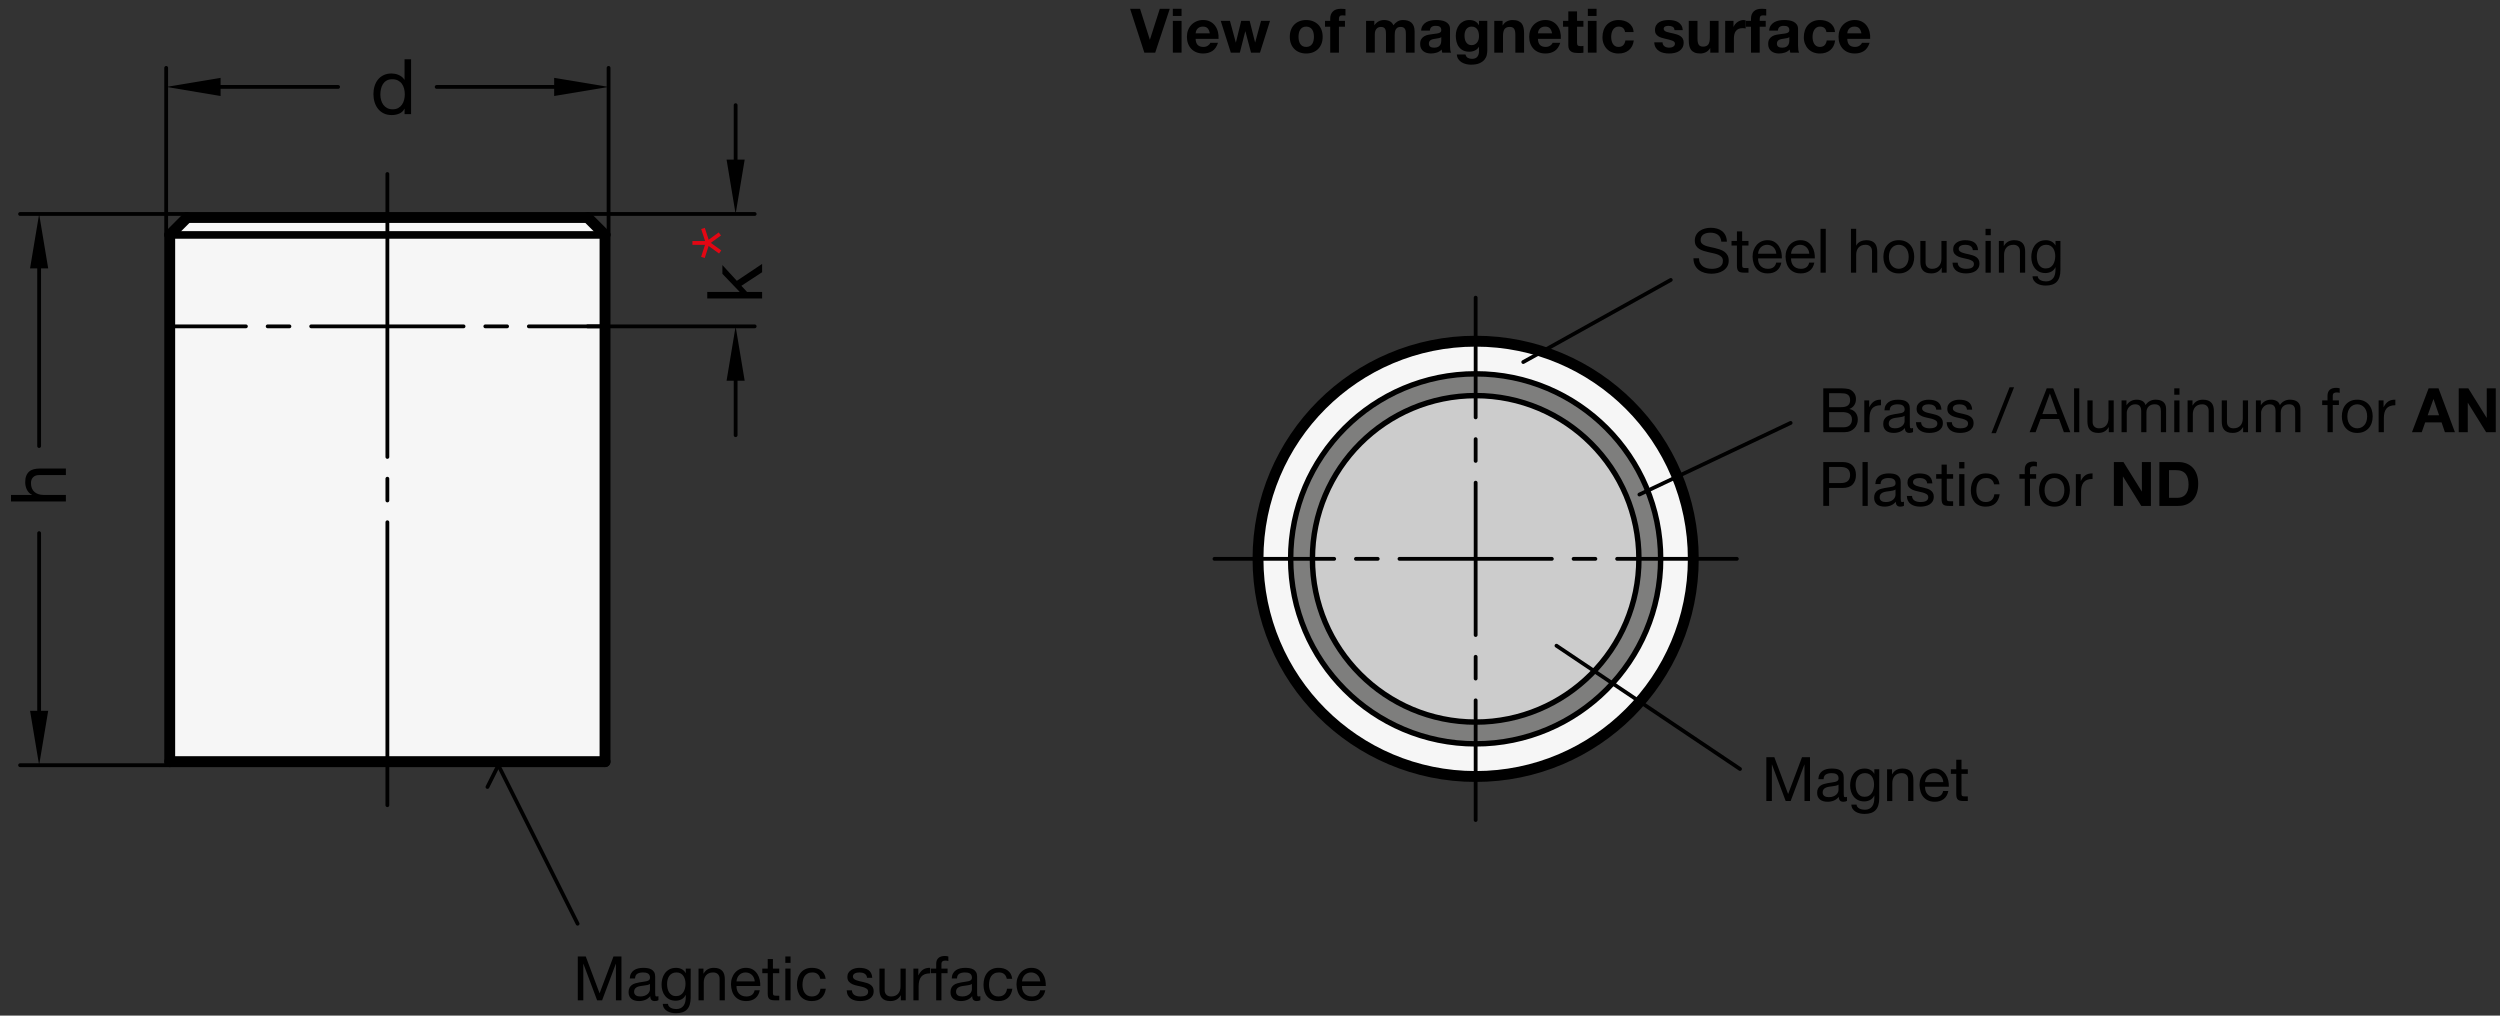 <?xml version="1.0" encoding="utf-8"?>
<!-- Generator: Adobe Illustrator 19.1.0, SVG Export Plug-In . SVG Version: 6.00 Build 0)  -->
<svg version="1.1" xmlns="http://www.w3.org/2000/svg" xmlns:xlink="http://www.w3.org/1999/xlink" x="0px" y="0px"
	 viewBox="0 0 325.588 132.263" enable-background="new 0 0 325.588 132.263" xml:space="preserve">
<rect x="0" y="0" width="325.588" height="132.263" fill="#333333" stroke="none"/>
<g id="MD_x5F_3_x5F_FUELLUNG_x5F_WS">
	<g id="LWPOLYLINE_10_">
		<polygon fill="#FFFFFF" points="76.529,28.329 78.796,30.597 78.796,99.195 22.103,99.195 22.103,30.597 24.371,28.329 		"/>
	</g>
	<g id="LWPOLYLINE_11_">
		<circle fill="#FFFFFF" cx="192.182" cy="72.781" r="28.346"/>
	</g>
</g>
<g id="MD_x5F_3_x5F_FUELLUNG_x5F_GR">
	<g id="LWPOLYLINE">
		<circle fill="#F6F6F6" cx="192.182" cy="72.781" r="28.346"/>
	</g>
	<g id="LWPOLYLINE_3_">
		<polygon fill="#F6F6F6" points="76.529,28.329 78.796,30.597 78.796,99.195 22.103,99.195 22.103,30.597 24.371,28.329 		"/>
	</g>
</g>
<g id="MD_x5F_5_x5F_COLOR_x5F_RT">
	<g id="LWPOLYLINE_5_">
		<rect x="90.178" y="31.393" fill="#E30613" width="1.984" height="0.496"/>
	</g>
	<g id="LWPOLYLINE_6_">
		
			<rect x="91.608" y="31.592" transform="matrix(0.951 0.309 -0.309 0.951 14.565 -26.79)" fill="#E30613" width="0.496" height="1.984"/>
	</g>
	<g id="LWPOLYLINE_7_">
		
			<rect x="92.717" y="31.232" transform="matrix(0.588 -0.809 0.809 0.588 12.252 88.494)" fill="#E30613" width="0.496" height="1.984"/>
	</g>
	<g id="LWPOLYLINE_8_">
		
			<rect x="92.717" y="30.066" transform="matrix(-0.588 -0.809 0.809 -0.588 122.483 124.523)" fill="#E30613" width="0.496" height="1.984"/>
	</g>
	<g id="LWPOLYLINE_9_">
		
			<rect x="91.608" y="29.705" transform="matrix(-0.951 0.309 -0.309 -0.951 188.702 31.507)" fill="#E30613" width="0.496" height="1.984"/>
	</g>
</g>
<g id="MD_x5F_6_x5F_COLOR_x5F_K064">
	<g id="LWPOLYLINE_2_">
		<path fill="#7E7E7D" d="M168.088,72.781h2.835c0-11.741,9.518-21.26,21.26-21.26s21.26,9.518,21.26,21.26
			s-9.518,21.26-21.26,21.26s-21.26-9.518-21.26-21.26H168.088c0,13.307,10.787,24.094,24.094,24.094s24.094-10.787,24.094-24.094
			s-10.787-24.094-24.094-24.094S168.088,59.474,168.088,72.781z"/>
	</g>
</g>
<g id="MD_x5F_6_x5F_COLOR_x5F_K027">
	<g id="LWPOLYLINE_1_">
		<path fill="#CCCCCC" d="M213.442,72.76c-0.012-11.741-9.539-21.25-21.281-21.239c-11.733,0.012-21.239,9.527-21.239,21.26
			c0,11.741,9.518,21.26,21.259,21.26c11.741,0,21.26-9.518,21.26-21.259C213.442,72.775,213.442,72.767,213.442,72.76z"/>
	</g>
</g>
<g id="MD_x5F_1_x5F_100">
	<g id="LINE">
		
			<line fill="none" stroke="#000000" stroke-width="1.417" stroke-linecap="round" stroke-linejoin="round" stroke-miterlimit="10" x1="22.103" y1="99.195" x2="22.103" y2="30.597"/>
	</g>
	<g id="LINE_1_">
		
			<line fill="none" stroke="#000000" stroke-width="1.417" stroke-linecap="round" stroke-linejoin="round" stroke-miterlimit="10" x1="24.371" y1="28.329" x2="76.529" y2="28.329"/>
	</g>
	<g id="LINE_2_">
		
			<line fill="none" stroke="#000000" stroke-width="1.417" stroke-linecap="round" stroke-linejoin="round" stroke-miterlimit="10" x1="22.103" y1="30.597" x2="24.371" y2="28.329"/>
	</g>
	<g id="LINE_3_">
		
			<line fill="none" stroke="#000000" stroke-width="1.417" stroke-linecap="round" stroke-linejoin="round" stroke-miterlimit="10" x1="78.796" y1="30.597" x2="78.796" y2="99.195"/>
	</g>
	<g id="LINE_4_">
		
			<line fill="none" stroke="#000000" stroke-width="1.417" stroke-linecap="round" stroke-linejoin="round" stroke-miterlimit="10" x1="76.529" y1="28.329" x2="78.796" y2="30.597"/>
	</g>
	<g id="LINE_5_">
		
			<line fill="none" stroke="#000000" stroke-width="1.417" stroke-linecap="round" stroke-linejoin="round" stroke-miterlimit="10" x1="78.796" y1="99.195" x2="22.103" y2="99.195"/>
	</g>
	<g id="CIRCLE">
		
			<path fill="none" stroke="#000000" stroke-width="1.417" stroke-linecap="round" stroke-linejoin="round" stroke-miterlimit="10" d="
			M163.836,72.781c0-15.655,12.691-28.346,28.346-28.346s28.346,12.691,28.346,28.346s-12.691,28.346-28.346,28.346
			S163.836,88.437,163.836,72.781L163.836,72.781z"/>
	</g>
</g>
<g id="MD_x5F_1_x5F_050">
	<g id="CIRCLE_1_">
		
			<path fill="none" stroke="#000000" stroke-width="0.709" stroke-linecap="round" stroke-linejoin="round" stroke-miterlimit="10" d="
			M168.088,72.781c0-13.307,10.787-24.094,24.094-24.094s24.094,10.787,24.094,24.094s-10.787,24.094-24.094,24.094
			S168.088,86.088,168.088,72.781L168.088,72.781z"/>
	</g>
	<g id="CIRCLE_2_">
		
			<path fill="none" stroke="#000000" stroke-width="0.709" stroke-linecap="round" stroke-linejoin="round" stroke-miterlimit="10" d="
			M170.923,72.781c0-11.741,9.518-21.26,21.26-21.26s21.26,9.518,21.26,21.26s-9.518,21.26-21.26,21.26
			S170.923,84.523,170.923,72.781L170.923,72.781z"/>
	</g>
</g>
<g id="MD_x5F_1_x5F_035">
	<g id="LINE_6_">
		
			<line fill="none" stroke="#000000" stroke-width="0.496" stroke-linecap="round" stroke-linejoin="round" stroke-miterlimit="10" x1="50.45" y1="68.014" x2="50.45" y2="104.865"/>
	</g>
	<g id="LINE_7_">
		
			<line fill="none" stroke="#000000" stroke-width="0.496" stroke-linecap="round" stroke-linejoin="round" stroke-miterlimit="10" x1="50.45" y1="22.66" x2="50.45" y2="59.51"/>
	</g>
	<g id="LINE_8_">
		
			<line fill="none" stroke="#000000" stroke-width="0.496" stroke-linecap="round" stroke-linejoin="round" stroke-miterlimit="10" x1="50.45" y1="62.345" x2="50.45" y2="65.18"/>
	</g>
	<g id="LINE_10_">
		
			<line fill="none" stroke="#000000" stroke-width="0.496" stroke-linecap="round" stroke-linejoin="round" stroke-miterlimit="10" x1="192.182" y1="38.766" x2="192.182" y2="54.356"/>
	</g>
	<g id="LINE_11_">
		
			<line fill="none" stroke="#000000" stroke-width="0.496" stroke-linecap="round" stroke-linejoin="round" stroke-miterlimit="10" x1="192.182" y1="62.86" x2="192.182" y2="72.781"/>
	</g>
	<g id="LINE_12_">
		
			<line fill="none" stroke="#000000" stroke-width="0.496" stroke-linecap="round" stroke-linejoin="round" stroke-miterlimit="10" x1="192.182" y1="57.191" x2="192.182" y2="60.025"/>
	</g>
	<g id="LINE_13_">
		
			<line fill="none" stroke="#000000" stroke-width="0.496" stroke-linecap="round" stroke-linejoin="round" stroke-miterlimit="10" x1="192.182" y1="106.797" x2="192.182" y2="91.207"/>
	</g>
	<g id="LINE_14_">
		
			<line fill="none" stroke="#000000" stroke-width="0.496" stroke-linecap="round" stroke-linejoin="round" stroke-miterlimit="10" x1="192.182" y1="82.703" x2="192.182" y2="72.781"/>
	</g>
	<g id="LINE_15_">
		
			<line fill="none" stroke="#000000" stroke-width="0.496" stroke-linecap="round" stroke-linejoin="round" stroke-miterlimit="10" x1="192.182" y1="88.372" x2="192.182" y2="85.537"/>
	</g>
	<g id="LINE_16_">
		
			<line fill="none" stroke="#000000" stroke-width="0.496" stroke-linecap="round" stroke-linejoin="round" stroke-miterlimit="10" x1="158.167" y1="72.781" x2="173.757" y2="72.781"/>
	</g>
	<g id="LINE_17_">
		
			<line fill="none" stroke="#000000" stroke-width="0.496" stroke-linecap="round" stroke-linejoin="round" stroke-miterlimit="10" x1="182.261" y1="72.781" x2="192.182" y2="72.781"/>
	</g>
	<g id="LINE_18_">
		
			<line fill="none" stroke="#000000" stroke-width="0.496" stroke-linecap="round" stroke-linejoin="round" stroke-miterlimit="10" x1="176.592" y1="72.781" x2="179.427" y2="72.781"/>
	</g>
	<g id="LINE_19_">
		
			<line fill="none" stroke="#000000" stroke-width="0.496" stroke-linecap="round" stroke-linejoin="round" stroke-miterlimit="10" x1="226.198" y1="72.781" x2="210.608" y2="72.781"/>
	</g>
	<g id="LINE_20_">
		
			<line fill="none" stroke="#000000" stroke-width="0.496" stroke-linecap="round" stroke-linejoin="round" stroke-miterlimit="10" x1="202.104" y1="72.781" x2="192.182" y2="72.781"/>
	</g>
	<g id="LINE_21_">
		
			<line fill="none" stroke="#000000" stroke-width="0.496" stroke-linecap="round" stroke-linejoin="round" stroke-miterlimit="10" x1="207.773" y1="72.781" x2="204.938" y2="72.781"/>
	</g>
	<g id="LINE_36_">
		
			<line fill="none" stroke="#000000" stroke-width="0.496" stroke-linecap="round" stroke-linejoin="round" stroke-miterlimit="10" x1="40.529" y1="42.503" x2="60.371" y2="42.503"/>
	</g>
	<g id="LINE_37_">
		
			<line fill="none" stroke="#000000" stroke-width="0.496" stroke-linecap="round" stroke-linejoin="round" stroke-miterlimit="10" x1="68.875" y1="42.503" x2="78.796" y2="42.503"/>
	</g>
	<g id="LINE_38_">
		
			<line fill="none" stroke="#000000" stroke-width="0.496" stroke-linecap="round" stroke-linejoin="round" stroke-miterlimit="10" x1="63.206" y1="42.503" x2="66.04" y2="42.503"/>
	</g>
	<g id="LINE_39_">
		
			<line fill="none" stroke="#000000" stroke-width="0.496" stroke-linecap="round" stroke-linejoin="round" stroke-miterlimit="10" x1="32.025" y1="42.503" x2="22.103" y2="42.503"/>
	</g>
	<g id="LINE_40_">
		
			<line fill="none" stroke="#000000" stroke-width="0.496" stroke-linecap="round" stroke-linejoin="round" stroke-miterlimit="10" x1="37.694" y1="42.503" x2="34.859" y2="42.503"/>
	</g>
	<g id="LINE_41_">
		
			<line fill="none" stroke="#000000" stroke-width="0.496" stroke-linecap="round" stroke-linejoin="round" stroke-miterlimit="10" x1="217.593" y1="36.457" x2="198.381" y2="47.15"/>
	</g>
	<g id="LINE_42_">
		
			<line fill="none" stroke="#000000" stroke-width="0.496" stroke-linecap="round" stroke-linejoin="round" stroke-miterlimit="10" x1="226.609" y1="100.148" x2="202.708" y2="84.094"/>
	</g>
	<g id="LINE_43_">
		
			<line fill="none" stroke="#000000" stroke-width="0.496" stroke-linecap="round" stroke-linejoin="round" stroke-miterlimit="10" x1="233.202" y1="55.079" x2="213.508" y2="64.406"/>
	</g>
</g>
<g id="MD_x5F_1_x5F_070">
	<g id="LINE_9_">
		
			<line fill="none" stroke="#000000" stroke-width="0.992" stroke-linecap="round" stroke-linejoin="round" stroke-miterlimit="10" x1="22.103" y1="30.597" x2="78.796" y2="30.597"/>
	</g>
</g>
<g id="MD_x5F_2_x5F_BEMASSUNG">
	<g id="LINE_22_">
		
			<line stroke="#000000" stroke-width="0.496" stroke-linecap="round" stroke-linejoin="round" stroke-miterlimit="10" x1="75.225" y1="120.302" x2="64.902" y2="99.656"/>
	</g>
	<g id="LINE_23_">
		
			<line stroke="#000000" stroke-width="0.496" stroke-linecap="round" stroke-linejoin="round" stroke-miterlimit="10" x1="64.902" y1="99.656" x2="63.484" y2="102.491"/>
	</g>
	<g id="TEXT">
		<g>
			<path d="M53.54,14.865h-0.851v-0.7h-0.02c-0.14,0.286-0.36,0.495-0.661,0.625s-0.63,0.195-0.991,0.195
				c-0.4,0-0.749-0.073-1.046-0.22c-0.297-0.147-0.544-0.346-0.741-0.596c-0.197-0.251-0.346-0.539-0.446-0.866
				s-0.15-0.674-0.15-1.041s0.048-0.712,0.145-1.036c0.097-0.323,0.244-0.608,0.44-0.855s0.444-0.442,0.741-0.586
				s0.642-0.215,1.036-0.215c0.133,0,0.277,0.014,0.43,0.04s0.307,0.071,0.46,0.135s0.299,0.147,0.436,0.251
				s0.252,0.231,0.345,0.385h0.02V7.718h0.851V14.865z M49.536,12.323c0,0.24,0.032,0.475,0.095,0.705
				c0.063,0.23,0.16,0.436,0.29,0.616c0.13,0.18,0.297,0.323,0.5,0.43c0.204,0.107,0.442,0.16,0.716,0.16
				c0.287,0,0.53-0.057,0.73-0.17s0.364-0.262,0.491-0.445c0.126-0.184,0.218-0.392,0.275-0.626c0.057-0.233,0.085-0.47,0.085-0.71
				c0-0.254-0.03-0.499-0.09-0.736c-0.06-0.236-0.155-0.445-0.285-0.625c-0.13-0.181-0.299-0.325-0.505-0.436
				c-0.207-0.11-0.458-0.165-0.751-0.165s-0.539,0.057-0.735,0.17c-0.197,0.113-0.355,0.264-0.476,0.45
				c-0.12,0.188-0.207,0.4-0.26,0.641C49.562,11.822,49.536,12.069,49.536,12.323z"/>
		</g>
	</g>
	<g id="LINE_24_">
		
			<line stroke="#000000" stroke-width="0.496" stroke-linecap="round" stroke-linejoin="round" stroke-miterlimit="10" x1="28.729" y1="11.321" x2="44.032" y2="11.321"/>
	</g>
	<g id="LINE_25_">
		
			<line stroke="#000000" stroke-width="0.496" stroke-linecap="round" stroke-linejoin="round" stroke-miterlimit="10" x1="21.643" y1="30.597" x2="21.643" y2="8.841"/>
	</g>
	<g id="SOLID">
		<polygon points="28.729,12.503 21.643,11.321 28.729,10.14 		"/>
	</g>
	<g id="LINE_26_">
		
			<line stroke="#000000" stroke-width="0.496" stroke-linecap="round" stroke-linejoin="round" stroke-miterlimit="10" x1="72.17" y1="11.321" x2="56.868" y2="11.321"/>
	</g>
	<g id="LINE_27_">
		
			<line stroke="#000000" stroke-width="0.496" stroke-linecap="round" stroke-linejoin="round" stroke-miterlimit="10" x1="79.257" y1="30.597" x2="79.257" y2="8.841"/>
	</g>
	<g id="SOLID_1_">
		<polygon points="72.17,12.503 79.257,11.321 72.17,10.14 		"/>
	</g>
	<g id="LINE_28_">
		
			<line stroke="#000000" stroke-width="0.496" stroke-linecap="round" stroke-linejoin="round" stroke-miterlimit="10" x1="22.11" y1="99.656" x2="2.615" y2="99.656"/>
	</g>
	<g id="TEXT_1_">
		<g>
			<path d="M1.432,65.307v-0.851h2.732v-0.02c-0.153-0.067-0.287-0.162-0.4-0.286c-0.113-0.123-0.205-0.259-0.275-0.405
				s-0.121-0.302-0.155-0.465c-0.033-0.164-0.05-0.322-0.05-0.477c0-0.34,0.047-0.623,0.14-0.85
				c0.094-0.228,0.224-0.411,0.391-0.551c0.167-0.141,0.365-0.238,0.596-0.295s0.485-0.086,0.766-0.086h3.403v0.852H5.075
				c-0.32,0-0.574,0.093-0.761,0.279c-0.188,0.188-0.28,0.444-0.28,0.771c0,0.26,0.04,0.484,0.12,0.676
				c0.08,0.189,0.193,0.348,0.34,0.475c0.147,0.127,0.319,0.223,0.516,0.285c0.197,0.064,0.412,0.096,0.646,0.096h2.923v0.851H1.432
				z"/>
		</g>
	</g>
	<g id="LINE_29_">
		
			<line stroke="#000000" stroke-width="0.496" stroke-linecap="round" stroke-linejoin="round" stroke-miterlimit="10" x1="24.371" y1="27.869" x2="2.615" y2="27.869"/>
	</g>
	<g id="LINE_30_">
		
			<line stroke="#000000" stroke-width="0.496" stroke-linecap="round" stroke-linejoin="round" stroke-miterlimit="10" x1="5.096" y1="34.955" x2="5.096" y2="58.093"/>
	</g>
	<g id="SOLID_2_">
		<polygon points="6.277,34.955 5.096,27.869 3.914,34.955 		"/>
	</g>
	<g id="LINE_31_">
		
			<line stroke="#000000" stroke-width="0.496" stroke-linecap="round" stroke-linejoin="round" stroke-miterlimit="10" x1="5.096" y1="92.569" x2="5.096" y2="69.432"/>
	</g>
	<g id="SOLID_3_">
		<polygon points="6.277,92.569 5.096,99.656 3.914,92.569 		"/>
	</g>
	<g id="LINE_32_">
		
			<line stroke="#000000" stroke-width="0.496" stroke-linecap="round" stroke-linejoin="round" stroke-miterlimit="10" x1="76.529" y1="27.869" x2="98.285" y2="27.869"/>
	</g>
	<g id="LINE_33_">
		
			<line stroke="#000000" stroke-width="0.496" stroke-linecap="round" stroke-linejoin="round" stroke-miterlimit="10" x1="95.804" y1="20.782" x2="95.804" y2="13.695"/>
	</g>
	<g id="SOLID_4_">
		<polygon points="94.623,20.782 95.804,27.869 96.985,20.782 		"/>
	</g>
	<g id="TEXT_2_">
		<g>
			<path d="M92.109,38.874v-0.851h4.233l-2.262-2.362v-1.141l1.882,2.052l3.293-2.202v1.081l-2.702,1.771l0.74,0.801h1.962v0.851
				H92.109z"/>
		</g>
	</g>
	<g id="LINE_34_">
		
			<line stroke="#000000" stroke-width="0.496" stroke-linecap="round" stroke-linejoin="round" stroke-miterlimit="10" x1="76.529" y1="42.503" x2="98.285" y2="42.503"/>
	</g>
	<g id="LINE_35_">
		
			<line stroke="#000000" stroke-width="0.496" stroke-linecap="round" stroke-linejoin="round" stroke-miterlimit="10" x1="95.804" y1="49.589" x2="95.804" y2="56.676"/>
	</g>
	<g id="SOLID_5_">
		<polygon points="94.623,49.589 95.804,42.503 96.985,49.589 		"/>
	</g>
</g>
<g id="MD_x5F_2_x5F_TEXT_x5F_EN">
	<g id="AnsichtaufHaftfläche_1_">
		<g>
			<path d="M150.449,6.855h-1.416l-1.856-5.712h1.296l1.272,4.016h0.016l1.288-4.016h1.296L150.449,6.855z"/>
			<path d="M153.88,2.079h-1.136V1.144h1.136V2.079z M152.745,2.72h1.136v4.136h-1.136V2.72z"/>
			<path d="M155.712,5.063c0.016,0.368,0.109,0.635,0.28,0.8c0.171,0.166,0.416,0.248,0.735,0.248c0.229,0,0.427-0.057,0.593-0.172
				c0.165-0.114,0.267-0.236,0.304-0.364h1c-0.16,0.496-0.405,0.853-0.736,1.068c-0.33,0.216-0.73,0.324-1.199,0.324
				c-0.326,0-0.619-0.054-0.881-0.16c-0.261-0.106-0.482-0.256-0.664-0.448c-0.181-0.192-0.321-0.421-0.42-0.688
				s-0.147-0.561-0.147-0.881c0-0.309,0.051-0.597,0.151-0.863c0.102-0.267,0.246-0.497,0.433-0.692
				c0.187-0.194,0.409-0.348,0.668-0.46s0.545-0.168,0.86-0.168c0.352,0,0.658,0.068,0.92,0.204
				c0.261,0.136,0.476,0.318,0.644,0.548s0.289,0.491,0.364,0.784c0.074,0.293,0.101,0.6,0.08,0.92H155.712z M157.56,4.344
				c-0.053-0.288-0.147-0.507-0.283-0.656c-0.137-0.149-0.343-0.224-0.62-0.224c-0.187,0-0.339,0.03-0.456,0.092
				s-0.212,0.137-0.284,0.228s-0.123,0.188-0.152,0.288c-0.029,0.102-0.047,0.192-0.052,0.272H157.56z"/>
			<path d="M164.096,6.855h-1.168l-0.736-2.776h-0.016l-0.704,2.776h-1.176l-1.313-4.136h1.2l0.76,2.808h0.017l0.688-2.808h1.104
				l0.704,2.8h0.016l0.76-2.8h1.168L164.096,6.855z"/>
			<path d="M167.977,4.791c0-0.33,0.05-0.63,0.151-0.899s0.245-0.499,0.433-0.688c0.187-0.188,0.41-0.336,0.672-0.439
				c0.261-0.104,0.555-0.156,0.88-0.156s0.62,0.052,0.884,0.156c0.264,0.104,0.489,0.251,0.676,0.439
				c0.187,0.189,0.331,0.419,0.433,0.688c0.101,0.27,0.151,0.569,0.151,0.899c0,0.331-0.051,0.63-0.151,0.896
				c-0.102,0.267-0.246,0.495-0.433,0.684c-0.187,0.189-0.412,0.336-0.676,0.44c-0.264,0.104-0.559,0.156-0.884,0.156
				s-0.619-0.053-0.88-0.156c-0.262-0.104-0.485-0.251-0.672-0.44c-0.188-0.188-0.331-0.417-0.433-0.684
				S167.977,5.122,167.977,4.791z M169.113,4.791c0,0.166,0.016,0.327,0.048,0.484s0.087,0.299,0.164,0.424
				c0.077,0.126,0.18,0.226,0.308,0.3c0.128,0.075,0.288,0.112,0.48,0.112c0.191,0,0.354-0.037,0.483-0.112
				c0.131-0.074,0.235-0.174,0.313-0.3c0.077-0.125,0.132-0.267,0.164-0.424s0.048-0.318,0.048-0.484
				c0-0.165-0.016-0.327-0.048-0.487s-0.087-0.302-0.164-0.424c-0.077-0.123-0.182-0.223-0.313-0.301
				c-0.13-0.077-0.292-0.115-0.483-0.115c-0.192,0-0.353,0.038-0.48,0.115c-0.128,0.078-0.23,0.178-0.308,0.301
				c-0.077,0.122-0.132,0.264-0.164,0.424S169.113,4.626,169.113,4.791z"/>
			<path d="M173.241,3.479h-0.68V2.72h0.68v-0.32c0-0.368,0.114-0.669,0.344-0.904c0.229-0.234,0.576-0.352,1.04-0.352
				c0.102,0,0.203,0.004,0.305,0.012c0.101,0.008,0.199,0.015,0.296,0.021v0.848c-0.139-0.016-0.277-0.024-0.416-0.024
				c-0.155,0-0.266,0.036-0.332,0.108c-0.067,0.072-0.101,0.193-0.101,0.364V2.72h0.784v0.76h-0.784v3.376h-1.136V3.479z"/>
			<path d="M177.913,2.72h1.072v0.56H179c0.149-0.213,0.33-0.379,0.54-0.496c0.211-0.117,0.452-0.176,0.725-0.176
				c0.261,0,0.5,0.051,0.716,0.152s0.38,0.279,0.492,0.536c0.122-0.182,0.289-0.342,0.5-0.48s0.46-0.208,0.748-0.208
				c0.219,0,0.421,0.026,0.607,0.08s0.347,0.139,0.48,0.256c0.133,0.117,0.237,0.271,0.312,0.46
				c0.075,0.189,0.112,0.418,0.112,0.685v2.768h-1.136V4.512c0-0.139-0.006-0.27-0.017-0.393c-0.011-0.122-0.04-0.229-0.088-0.319
				s-0.118-0.163-0.212-0.217c-0.093-0.053-0.22-0.079-0.38-0.079s-0.289,0.03-0.388,0.092s-0.176,0.142-0.232,0.24
				c-0.056,0.099-0.093,0.21-0.111,0.336c-0.02,0.125-0.028,0.252-0.028,0.38v2.304h-1.136v-2.32c0-0.133-0.005-0.263-0.013-0.388
				s-0.033-0.236-0.076-0.332c-0.042-0.096-0.11-0.172-0.203-0.228c-0.094-0.057-0.226-0.084-0.396-0.084
				c-0.059,0-0.131,0.012-0.216,0.035c-0.086,0.024-0.17,0.069-0.252,0.137c-0.083,0.066-0.153,0.162-0.212,0.288
				c-0.059,0.125-0.088,0.289-0.088,0.491v2.4h-1.137V2.72z"/>
			<path d="M185.081,3.991c0.017-0.261,0.083-0.481,0.2-0.66c0.117-0.178,0.267-0.321,0.448-0.428s0.384-0.183,0.608-0.228
				c0.224-0.046,0.453-0.068,0.688-0.068c0.208,0,0.419,0.015,0.632,0.044c0.214,0.029,0.408,0.087,0.584,0.172
				c0.177,0.086,0.32,0.206,0.433,0.36c0.111,0.154,0.168,0.354,0.168,0.6v2.152c0,0.187,0.011,0.365,0.031,0.536
				c0.021,0.171,0.06,0.299,0.112,0.384h-1.151c-0.021-0.064-0.039-0.129-0.053-0.196c-0.013-0.066-0.022-0.135-0.027-0.204
				c-0.182,0.188-0.396,0.319-0.641,0.396s-0.496,0.116-0.752,0.116c-0.197,0-0.381-0.025-0.552-0.076s-0.32-0.127-0.448-0.229
				c-0.128-0.101-0.228-0.229-0.3-0.384c-0.072-0.154-0.108-0.339-0.108-0.552c0-0.267,0.053-0.48,0.156-0.64
				c0.104-0.16,0.237-0.286,0.4-0.376c0.162-0.091,0.345-0.155,0.548-0.192c0.202-0.037,0.399-0.066,0.592-0.088
				c0.176-0.021,0.331-0.041,0.464-0.061c0.134-0.019,0.244-0.046,0.332-0.084c0.088-0.037,0.153-0.084,0.196-0.14
				s0.063-0.129,0.063-0.22c0-0.117-0.02-0.214-0.06-0.288c-0.04-0.075-0.094-0.132-0.16-0.172s-0.144-0.067-0.231-0.08
				c-0.089-0.014-0.184-0.021-0.284-0.021c-0.225,0-0.4,0.048-0.528,0.145c-0.128,0.096-0.203,0.256-0.224,0.479H185.081z
				 M187.705,4.831c-0.059,0.06-0.149,0.102-0.271,0.128c-0.123,0.027-0.262,0.051-0.416,0.072
				c-0.117,0.017-0.232,0.035-0.344,0.057c-0.112,0.021-0.211,0.055-0.296,0.1c-0.086,0.045-0.155,0.106-0.208,0.184
				c-0.054,0.078-0.08,0.181-0.08,0.309c0,0.106,0.019,0.193,0.056,0.26s0.088,0.12,0.152,0.16c0.063,0.04,0.139,0.067,0.224,0.084
				c0.085,0.016,0.173,0.023,0.264,0.023c0.225,0,0.397-0.037,0.521-0.111c0.122-0.075,0.213-0.164,0.271-0.269
				c0.059-0.104,0.095-0.209,0.108-0.315s0.02-0.192,0.02-0.256V4.831z"/>
			<path d="M193.697,6.592c0,0.171-0.022,0.361-0.068,0.571c-0.045,0.211-0.143,0.409-0.292,0.597
				c-0.149,0.187-0.365,0.344-0.647,0.472c-0.283,0.128-0.661,0.192-1.136,0.192c-0.203,0-0.41-0.025-0.62-0.076
				c-0.211-0.051-0.403-0.13-0.576-0.236c-0.174-0.106-0.317-0.244-0.432-0.412c-0.115-0.168-0.181-0.369-0.196-0.604h1.128
				c0.053,0.213,0.157,0.361,0.312,0.443c0.155,0.083,0.334,0.124,0.536,0.124c0.32,0,0.554-0.095,0.7-0.283
				c0.146-0.189,0.217-0.437,0.212-0.74V6.096h-0.016c-0.123,0.219-0.298,0.38-0.524,0.483c-0.227,0.104-0.465,0.156-0.716,0.156
				c-0.314,0-0.583-0.055-0.804-0.164c-0.222-0.109-0.404-0.259-0.548-0.448c-0.145-0.188-0.25-0.41-0.316-0.664
				c-0.066-0.253-0.1-0.521-0.1-0.804c0-0.267,0.038-0.523,0.115-0.771s0.191-0.467,0.34-0.656c0.149-0.189,0.335-0.34,0.557-0.452
				c0.221-0.112,0.476-0.168,0.764-0.168c0.272,0,0.511,0.051,0.716,0.152c0.206,0.102,0.378,0.271,0.517,0.512h0.016V2.72h1.08
				V6.592z M191.649,5.88c0.16,0,0.301-0.032,0.424-0.097c0.123-0.063,0.224-0.149,0.304-0.256s0.141-0.228,0.181-0.364
				c0.04-0.136,0.06-0.278,0.06-0.428c0-0.165-0.016-0.325-0.048-0.479c-0.032-0.155-0.085-0.291-0.16-0.408
				c-0.074-0.117-0.175-0.211-0.3-0.28s-0.279-0.104-0.46-0.104c-0.16,0-0.298,0.031-0.412,0.096
				c-0.115,0.063-0.211,0.15-0.288,0.26s-0.133,0.235-0.168,0.376c-0.035,0.142-0.052,0.289-0.052,0.444
				c0,0.149,0.015,0.297,0.044,0.443c0.029,0.147,0.08,0.279,0.152,0.396c0.071,0.117,0.166,0.213,0.283,0.288
				C191.326,5.842,191.473,5.88,191.649,5.88z"/>
			<path d="M194.609,2.72h1.08v0.576h0.024c0.144-0.24,0.33-0.415,0.56-0.524s0.464-0.164,0.704-0.164
				c0.304,0,0.553,0.041,0.748,0.124c0.194,0.083,0.348,0.197,0.46,0.344c0.112,0.147,0.19,0.325,0.236,0.536
				c0.045,0.211,0.067,0.444,0.067,0.7v2.544h-1.136V4.52c0-0.342-0.054-0.596-0.16-0.764s-0.296-0.252-0.567-0.252
				c-0.31,0-0.534,0.092-0.673,0.275c-0.139,0.185-0.208,0.487-0.208,0.908v2.168h-1.136V2.72z"/>
			<path d="M200.29,5.063c0.016,0.368,0.108,0.635,0.279,0.8c0.171,0.166,0.416,0.248,0.736,0.248c0.229,0,0.427-0.057,0.592-0.172
				c0.165-0.114,0.267-0.236,0.304-0.364h1c-0.159,0.496-0.405,0.853-0.735,1.068c-0.331,0.216-0.73,0.324-1.2,0.324
				c-0.325,0-0.619-0.054-0.88-0.16c-0.262-0.106-0.482-0.256-0.664-0.448s-0.321-0.421-0.42-0.688s-0.148-0.561-0.148-0.881
				c0-0.309,0.051-0.597,0.152-0.863s0.245-0.497,0.432-0.692c0.187-0.194,0.409-0.348,0.668-0.46s0.546-0.168,0.86-0.168
				c0.352,0,0.658,0.068,0.92,0.204s0.477,0.318,0.645,0.548s0.289,0.491,0.363,0.784c0.075,0.293,0.102,0.6,0.08,0.92H200.29z
				 M202.137,4.344c-0.054-0.288-0.148-0.507-0.284-0.656s-0.343-0.224-0.62-0.224c-0.187,0-0.339,0.03-0.456,0.092
				s-0.212,0.137-0.284,0.228c-0.071,0.091-0.122,0.188-0.151,0.288c-0.029,0.102-0.047,0.192-0.052,0.272H202.137z"/>
			<path d="M205.385,2.72h0.832v0.76h-0.832v2.048c0,0.192,0.031,0.32,0.096,0.384c0.064,0.064,0.192,0.097,0.384,0.097
				c0.064,0,0.125-0.003,0.185-0.009c0.059-0.005,0.114-0.013,0.168-0.023v0.888c-0.097,0.017-0.203,0.026-0.32,0.032
				c-0.117,0.005-0.232,0.008-0.344,0.008c-0.177,0-0.343-0.012-0.5-0.036c-0.157-0.023-0.296-0.071-0.416-0.144
				s-0.215-0.172-0.284-0.3s-0.104-0.296-0.104-0.504v-2.44h-0.688V2.72h0.688v-1.24h1.137V2.72z"/>
			<path d="M207.929,2.079h-1.137V1.144h1.137V2.079z M206.792,2.72h1.137v4.136h-1.137V2.72z"/>
			<path d="M211.641,4.176c-0.075-0.475-0.355-0.712-0.84-0.712c-0.182,0-0.334,0.041-0.456,0.124
				c-0.123,0.082-0.223,0.188-0.301,0.319c-0.077,0.131-0.132,0.276-0.164,0.437c-0.031,0.16-0.048,0.314-0.048,0.464
				s0.017,0.301,0.048,0.456c0.032,0.154,0.084,0.295,0.156,0.42s0.17,0.228,0.292,0.308c0.123,0.08,0.272,0.12,0.448,0.12
				c0.271,0,0.481-0.076,0.628-0.228c0.146-0.152,0.238-0.356,0.276-0.612h1.096c-0.075,0.55-0.288,0.97-0.64,1.26
				c-0.353,0.291-0.803,0.437-1.353,0.437c-0.314,0-0.6-0.053-0.855-0.156c-0.257-0.104-0.476-0.251-0.656-0.44
				c-0.182-0.188-0.323-0.413-0.424-0.672c-0.102-0.259-0.152-0.542-0.152-0.852c0-0.32,0.047-0.617,0.14-0.893
				c0.094-0.274,0.231-0.512,0.412-0.712c0.182-0.199,0.403-0.355,0.664-0.468c0.262-0.112,0.561-0.168,0.896-0.168
				c0.245,0,0.481,0.032,0.708,0.096c0.227,0.064,0.429,0.162,0.607,0.292c0.179,0.131,0.324,0.295,0.437,0.492
				c0.111,0.197,0.176,0.427,0.191,0.688H211.641z"/>
			<path d="M216.521,5.512c0,0.122,0.025,0.228,0.076,0.315c0.05,0.088,0.115,0.16,0.195,0.217c0.08,0.056,0.172,0.097,0.276,0.123
				c0.104,0.027,0.212,0.04,0.324,0.04c0.08,0,0.164-0.009,0.252-0.027s0.168-0.048,0.239-0.088c0.072-0.04,0.133-0.094,0.181-0.16
				s0.072-0.15,0.072-0.252c0-0.171-0.114-0.299-0.341-0.384c-0.227-0.086-0.542-0.171-0.947-0.257
				c-0.166-0.037-0.327-0.081-0.484-0.132s-0.298-0.117-0.42-0.2c-0.123-0.082-0.222-0.185-0.296-0.308
				c-0.075-0.123-0.112-0.277-0.112-0.464c0-0.262,0.052-0.479,0.156-0.652c0.104-0.173,0.241-0.309,0.412-0.408
				c0.17-0.099,0.362-0.168,0.576-0.208c0.213-0.039,0.432-0.06,0.655-0.06c0.225,0,0.441,0.021,0.652,0.064
				c0.211,0.042,0.398,0.114,0.564,0.216c0.165,0.102,0.302,0.235,0.411,0.403s0.175,0.381,0.196,0.637h-1.08
				c-0.016-0.219-0.099-0.367-0.248-0.444s-0.325-0.116-0.527-0.116c-0.064,0-0.134,0.004-0.208,0.013
				c-0.075,0.008-0.144,0.025-0.204,0.052c-0.062,0.026-0.113,0.065-0.156,0.116s-0.064,0.118-0.064,0.204
				c0,0.101,0.038,0.184,0.112,0.247c0.074,0.064,0.172,0.116,0.292,0.156s0.258,0.076,0.412,0.108s0.312,0.066,0.472,0.104
				c0.166,0.038,0.327,0.083,0.484,0.137c0.157,0.053,0.297,0.124,0.42,0.212s0.222,0.197,0.296,0.328
				c0.075,0.13,0.112,0.292,0.112,0.483c0,0.272-0.055,0.5-0.164,0.685c-0.109,0.184-0.252,0.332-0.428,0.443
				c-0.177,0.112-0.378,0.192-0.604,0.24s-0.457,0.072-0.692,0.072c-0.239,0-0.475-0.024-0.703-0.072
				c-0.229-0.048-0.434-0.129-0.612-0.244c-0.179-0.114-0.325-0.266-0.44-0.452c-0.114-0.187-0.177-0.416-0.188-0.688H216.521z"/>
			<path d="M223.817,6.855h-1.08V6.279h-0.024c-0.144,0.24-0.33,0.415-0.56,0.524s-0.464,0.164-0.704,0.164
				c-0.304,0-0.554-0.042-0.748-0.124c-0.194-0.083-0.348-0.197-0.46-0.345c-0.112-0.146-0.19-0.325-0.236-0.535
				c-0.045-0.211-0.067-0.444-0.067-0.7V2.72h1.136v2.336c0,0.341,0.053,0.596,0.16,0.764c0.106,0.168,0.296,0.252,0.567,0.252
				c0.31,0,0.533-0.092,0.672-0.275c0.139-0.185,0.208-0.487,0.208-0.908V2.72h1.137V6.855z"/>
			<path d="M224.68,2.72h1.08v0.768h0.016c0.054-0.128,0.126-0.246,0.217-0.355c0.09-0.109,0.194-0.203,0.312-0.28
				s0.243-0.138,0.376-0.18c0.134-0.043,0.272-0.064,0.416-0.064c0.075,0,0.157,0.014,0.248,0.04v1.056
				c-0.054-0.011-0.117-0.02-0.192-0.027c-0.074-0.009-0.146-0.013-0.216-0.013c-0.208,0-0.384,0.035-0.527,0.104
				c-0.145,0.069-0.261,0.164-0.349,0.284s-0.15,0.261-0.188,0.424c-0.038,0.163-0.057,0.335-0.057,0.516v1.864h-1.136V2.72z"/>
			<path d="M228.041,3.479h-0.681V2.72h0.681v-0.32c0-0.368,0.114-0.669,0.344-0.904c0.229-0.234,0.576-0.352,1.04-0.352
				c0.101,0,0.202,0.004,0.304,0.012s0.2,0.015,0.296,0.021v0.848c-0.139-0.016-0.277-0.024-0.416-0.024
				c-0.154,0-0.266,0.036-0.332,0.108s-0.1,0.193-0.1,0.364V2.72h0.784v0.76h-0.784v3.376h-1.136V3.479z"/>
			<path d="M230.408,3.991c0.017-0.261,0.083-0.481,0.2-0.66c0.117-0.178,0.267-0.321,0.448-0.428s0.384-0.183,0.608-0.228
				c0.224-0.046,0.453-0.068,0.688-0.068c0.208,0,0.419,0.015,0.632,0.044c0.214,0.029,0.408,0.087,0.584,0.172
				c0.177,0.086,0.32,0.206,0.433,0.36c0.111,0.154,0.168,0.354,0.168,0.6v2.152c0,0.187,0.011,0.365,0.031,0.536
				c0.021,0.171,0.06,0.299,0.112,0.384h-1.151c-0.021-0.064-0.039-0.129-0.053-0.196c-0.013-0.066-0.022-0.135-0.027-0.204
				c-0.182,0.188-0.396,0.319-0.641,0.396s-0.496,0.116-0.752,0.116c-0.197,0-0.381-0.025-0.552-0.076s-0.32-0.127-0.448-0.229
				c-0.128-0.101-0.228-0.229-0.3-0.384c-0.072-0.154-0.108-0.339-0.108-0.552c0-0.267,0.053-0.48,0.156-0.64
				c0.104-0.16,0.237-0.286,0.4-0.376c0.162-0.091,0.345-0.155,0.548-0.192c0.202-0.037,0.399-0.066,0.592-0.088
				c0.176-0.021,0.331-0.041,0.464-0.061c0.134-0.019,0.244-0.046,0.332-0.084c0.088-0.037,0.153-0.084,0.196-0.14
				s0.063-0.129,0.063-0.22c0-0.117-0.02-0.214-0.06-0.288c-0.04-0.075-0.094-0.132-0.16-0.172s-0.144-0.067-0.231-0.08
				c-0.089-0.014-0.184-0.021-0.284-0.021c-0.225,0-0.4,0.048-0.528,0.145c-0.128,0.096-0.203,0.256-0.224,0.479H230.408z
				 M233.032,4.831c-0.059,0.06-0.149,0.102-0.271,0.128c-0.123,0.027-0.262,0.051-0.416,0.072
				c-0.117,0.017-0.232,0.035-0.344,0.057c-0.112,0.021-0.211,0.055-0.296,0.1c-0.086,0.045-0.155,0.106-0.208,0.184
				c-0.054,0.078-0.08,0.181-0.08,0.309c0,0.106,0.019,0.193,0.056,0.26s0.088,0.12,0.152,0.16c0.063,0.04,0.139,0.067,0.224,0.084
				c0.085,0.016,0.173,0.023,0.264,0.023c0.225,0,0.397-0.037,0.521-0.111c0.122-0.075,0.213-0.164,0.271-0.269
				c0.059-0.104,0.095-0.209,0.108-0.315s0.02-0.192,0.02-0.256V4.831z"/>
			<path d="M237.864,4.176c-0.074-0.475-0.354-0.712-0.84-0.712c-0.182,0-0.333,0.041-0.456,0.124
				c-0.123,0.082-0.223,0.188-0.3,0.319s-0.132,0.276-0.164,0.437s-0.048,0.314-0.048,0.464s0.016,0.301,0.048,0.456
				c0.032,0.154,0.084,0.295,0.156,0.42c0.071,0.125,0.169,0.228,0.292,0.308c0.122,0.08,0.271,0.12,0.447,0.12
				c0.272,0,0.481-0.076,0.629-0.228c0.146-0.152,0.238-0.356,0.275-0.612H239c-0.074,0.55-0.287,0.97-0.64,1.26
				c-0.352,0.291-0.803,0.437-1.352,0.437c-0.315,0-0.601-0.053-0.856-0.156c-0.256-0.104-0.475-0.251-0.656-0.44
				c-0.181-0.188-0.322-0.413-0.424-0.672s-0.151-0.542-0.151-0.852c0-0.32,0.046-0.617,0.14-0.893
				c0.093-0.274,0.23-0.512,0.412-0.712c0.181-0.199,0.402-0.355,0.664-0.468c0.261-0.112,0.56-0.168,0.896-0.168
				c0.245,0,0.481,0.032,0.708,0.096c0.227,0.064,0.43,0.162,0.608,0.292c0.179,0.131,0.324,0.295,0.436,0.492
				c0.112,0.197,0.177,0.427,0.192,0.688H237.864z"/>
			<path d="M240.576,5.063c0.016,0.368,0.109,0.635,0.28,0.8c0.171,0.166,0.416,0.248,0.735,0.248c0.229,0,0.427-0.057,0.593-0.172
				c0.165-0.114,0.267-0.236,0.304-0.364h1c-0.16,0.496-0.405,0.853-0.736,1.068c-0.33,0.216-0.73,0.324-1.199,0.324
				c-0.326,0-0.619-0.054-0.881-0.16c-0.261-0.106-0.482-0.256-0.664-0.448c-0.181-0.192-0.321-0.421-0.42-0.688
				s-0.147-0.561-0.147-0.881c0-0.309,0.051-0.597,0.151-0.863c0.102-0.267,0.246-0.497,0.433-0.692
				c0.187-0.194,0.409-0.348,0.668-0.46s0.545-0.168,0.86-0.168c0.352,0,0.658,0.068,0.92,0.204
				c0.261,0.136,0.476,0.318,0.644,0.548s0.289,0.491,0.364,0.784c0.074,0.293,0.101,0.6,0.08,0.92H240.576z M242.423,4.344
				c-0.053-0.288-0.147-0.507-0.283-0.656c-0.137-0.149-0.343-0.224-0.62-0.224c-0.187,0-0.339,0.03-0.456,0.092
				s-0.212,0.137-0.284,0.228s-0.123,0.188-0.152,0.288c-0.029,0.102-0.047,0.192-0.052,0.272H242.423z"/>
		</g>
	</g>
	<g id="Haftfläche_1_">
		<g>
			<path d="M75.247,124.567h1.04l1.8,4.8l1.808-4.8h1.04v5.712h-0.72v-4.752h-0.016l-1.784,4.752h-0.648l-1.784-4.752h-0.016v4.752
				h-0.72V124.567z"/>
			<path d="M85.75,130.263c-0.123,0.074-0.285,0.111-0.488,0.111c-0.176,0-0.316-0.051-0.42-0.151
				c-0.104-0.102-0.156-0.265-0.156-0.488c-0.187,0.224-0.404,0.387-0.652,0.488c-0.248,0.101-0.516,0.151-0.804,0.151
				c-0.187,0-0.364-0.021-0.532-0.063c-0.168-0.043-0.313-0.111-0.436-0.204c-0.123-0.094-0.22-0.213-0.292-0.36
				c-0.072-0.146-0.108-0.324-0.108-0.532c0-0.234,0.04-0.426,0.12-0.575c0.08-0.149,0.185-0.271,0.316-0.364
				c0.13-0.094,0.28-0.164,0.448-0.212s0.34-0.088,0.516-0.12c0.187-0.037,0.364-0.065,0.532-0.084
				c0.168-0.019,0.316-0.045,0.444-0.08c0.128-0.034,0.229-0.085,0.304-0.152c0.075-0.066,0.112-0.164,0.112-0.292
				c0-0.148-0.028-0.269-0.084-0.359c-0.056-0.091-0.128-0.16-0.216-0.208c-0.088-0.048-0.187-0.08-0.296-0.097
				c-0.109-0.016-0.217-0.023-0.324-0.023c-0.288,0-0.528,0.055-0.72,0.164s-0.296,0.315-0.312,0.62h-0.68
				c0.01-0.256,0.064-0.473,0.16-0.648c0.096-0.176,0.224-0.318,0.384-0.428c0.16-0.109,0.342-0.188,0.548-0.236
				c0.205-0.048,0.425-0.072,0.66-0.072c0.187,0,0.372,0.014,0.556,0.04c0.184,0.027,0.351,0.082,0.5,0.164
				c0.149,0.083,0.27,0.199,0.36,0.349c0.09,0.149,0.136,0.344,0.136,0.584v2.128c0,0.16,0.009,0.277,0.028,0.352
				c0.019,0.075,0.082,0.112,0.188,0.112c0.059,0,0.128-0.014,0.208-0.04V130.263z M84.646,128.143
				c-0.09,0.063-0.204,0.11-0.34,0.14c-0.136,0.029-0.28,0.054-0.432,0.072c-0.152,0.019-0.305,0.04-0.46,0.063
				c-0.155,0.024-0.293,0.063-0.416,0.116c-0.123,0.054-0.223,0.13-0.3,0.229c-0.078,0.099-0.116,0.233-0.116,0.403
				c0,0.112,0.023,0.207,0.068,0.284c0.045,0.077,0.104,0.14,0.176,0.188c0.072,0.048,0.156,0.082,0.252,0.104
				c0.096,0.021,0.197,0.032,0.304,0.032c0.224,0,0.416-0.03,0.576-0.092c0.16-0.062,0.291-0.139,0.392-0.232
				c0.102-0.093,0.176-0.194,0.224-0.304s0.072-0.212,0.072-0.309V128.143z"/>
			<path d="M89.95,129.927c0,0.683-0.155,1.191-0.464,1.527c-0.31,0.336-0.795,0.504-1.456,0.504c-0.192,0-0.388-0.021-0.588-0.063
				c-0.2-0.043-0.381-0.112-0.544-0.208c-0.163-0.097-0.297-0.222-0.404-0.376c-0.107-0.155-0.166-0.344-0.176-0.568h0.68
				c0.005,0.123,0.044,0.227,0.116,0.313c0.072,0.085,0.16,0.154,0.264,0.208c0.104,0.053,0.217,0.092,0.34,0.115
				c0.123,0.024,0.24,0.036,0.352,0.036c0.224,0,0.413-0.038,0.568-0.116c0.155-0.077,0.283-0.184,0.384-0.319
				c0.102-0.136,0.175-0.3,0.22-0.492s0.068-0.405,0.068-0.64v-0.272h-0.016c-0.117,0.256-0.294,0.445-0.532,0.568
				c-0.237,0.122-0.489,0.184-0.756,0.184c-0.31,0-0.579-0.056-0.808-0.168c-0.229-0.112-0.421-0.264-0.576-0.456
				c-0.155-0.191-0.271-0.414-0.348-0.668c-0.077-0.253-0.116-0.521-0.116-0.804c0-0.245,0.032-0.496,0.096-0.752
				c0.064-0.256,0.171-0.491,0.32-0.704c0.149-0.213,0.345-0.388,0.588-0.524c0.243-0.136,0.545-0.204,0.908-0.204
				c0.261,0,0.501,0.058,0.72,0.173c0.219,0.114,0.389,0.286,0.512,0.516h0.008v-0.592h0.64V129.927z M88.046,129.727
				c0.224,0,0.415-0.047,0.572-0.141c0.157-0.093,0.284-0.216,0.38-0.367c0.096-0.152,0.167-0.324,0.212-0.517
				c0.045-0.191,0.068-0.384,0.068-0.576c0-0.181-0.021-0.359-0.064-0.536c-0.043-0.176-0.111-0.334-0.204-0.476
				c-0.094-0.142-0.215-0.255-0.364-0.34s-0.331-0.128-0.544-0.128c-0.219,0-0.405,0.041-0.56,0.124s-0.281,0.193-0.38,0.332
				s-0.171,0.299-0.216,0.479c-0.045,0.182-0.068,0.371-0.068,0.568c0,0.187,0.019,0.373,0.056,0.56
				c0.037,0.188,0.101,0.356,0.192,0.509c0.091,0.151,0.211,0.274,0.36,0.367C87.635,129.68,87.822,129.727,88.046,129.727z"/>
			<path d="M90.974,126.143h0.64v0.655h0.016c0.283-0.501,0.73-0.752,1.344-0.752c0.272,0,0.499,0.038,0.68,0.112
				c0.181,0.075,0.328,0.179,0.44,0.313c0.112,0.133,0.191,0.292,0.236,0.476c0.045,0.184,0.068,0.388,0.068,0.612v2.72h-0.68v-2.8
				c0-0.256-0.075-0.459-0.224-0.608c-0.149-0.149-0.355-0.224-0.616-0.224c-0.208,0-0.388,0.032-0.54,0.096
				c-0.152,0.064-0.279,0.155-0.38,0.272c-0.102,0.117-0.177,0.255-0.228,0.412s-0.076,0.329-0.076,0.516v2.336h-0.68V126.143z"/>
			<path d="M98.95,128.967c-0.091,0.464-0.291,0.814-0.6,1.052s-0.699,0.355-1.168,0.355c-0.331,0-0.617-0.055-0.86-0.164
				s-0.447-0.26-0.612-0.451c-0.165-0.192-0.289-0.422-0.372-0.688c-0.083-0.267-0.129-0.558-0.14-0.872
				c0-0.31,0.048-0.596,0.144-0.86c0.096-0.264,0.23-0.491,0.404-0.684s0.379-0.341,0.616-0.448c0.237-0.106,0.497-0.16,0.78-0.16
				c0.368,0,0.673,0.076,0.916,0.229s0.438,0.346,0.584,0.58s0.248,0.49,0.304,0.768c0.056,0.277,0.079,0.542,0.068,0.792h-3.096
				c-0.005,0.182,0.016,0.354,0.064,0.517c0.048,0.162,0.125,0.307,0.232,0.432c0.106,0.125,0.242,0.226,0.408,0.3
				c0.166,0.075,0.36,0.112,0.584,0.112c0.288,0,0.524-0.066,0.708-0.2c0.184-0.133,0.305-0.336,0.364-0.607H98.95z M98.294,127.815
				c-0.011-0.16-0.046-0.313-0.108-0.456c-0.061-0.145-0.144-0.269-0.248-0.372c-0.104-0.104-0.227-0.187-0.368-0.248
				c-0.142-0.062-0.297-0.092-0.468-0.092c-0.176,0-0.334,0.03-0.476,0.092c-0.141,0.062-0.263,0.146-0.364,0.252
				c-0.102,0.106-0.182,0.23-0.24,0.372s-0.093,0.292-0.104,0.452H98.294z"/>
			<path d="M100.662,126.143h0.824v0.6h-0.824v2.568c0,0.08,0.006,0.144,0.02,0.191c0.013,0.049,0.039,0.086,0.076,0.112
				c0.038,0.026,0.089,0.044,0.156,0.052c0.066,0.009,0.153,0.013,0.26,0.013h0.312v0.6h-0.52c-0.176,0-0.327-0.012-0.452-0.036
				c-0.125-0.023-0.227-0.067-0.304-0.132s-0.135-0.154-0.172-0.272c-0.038-0.117-0.056-0.271-0.056-0.464v-2.632h-0.704v-0.6h0.704
				v-1.24h0.68V126.143z"/>
			<path d="M102.958,125.399h-0.68v-0.832h0.68V125.399z M102.278,126.143h0.68v4.136h-0.68V126.143z"/>
			<path d="M106.822,127.471c-0.053-0.262-0.165-0.465-0.336-0.608c-0.17-0.144-0.4-0.216-0.688-0.216
				c-0.245,0-0.451,0.045-0.616,0.136c-0.166,0.091-0.297,0.211-0.396,0.36c-0.099,0.149-0.169,0.321-0.212,0.516
				c-0.042,0.195-0.064,0.396-0.064,0.604c0,0.191,0.023,0.378,0.068,0.56c0.045,0.182,0.116,0.343,0.212,0.484
				c0.096,0.141,0.22,0.255,0.372,0.34c0.152,0.085,0.337,0.128,0.556,0.128c0.336,0,0.599-0.088,0.788-0.264
				c0.189-0.177,0.305-0.425,0.348-0.744h0.696c-0.075,0.512-0.265,0.908-0.572,1.188c-0.307,0.28-0.724,0.42-1.252,0.42
				c-0.315,0-0.593-0.052-0.836-0.155c-0.243-0.104-0.446-0.25-0.608-0.437s-0.285-0.409-0.368-0.668
				c-0.083-0.259-0.124-0.543-0.124-0.852c0-0.31,0.04-0.599,0.12-0.868c0.08-0.27,0.201-0.504,0.364-0.704s0.365-0.357,0.608-0.472
				c0.243-0.115,0.529-0.173,0.86-0.173c0.234,0,0.455,0.028,0.66,0.084c0.206,0.057,0.387,0.144,0.544,0.261
				s0.287,0.265,0.388,0.443c0.101,0.179,0.165,0.391,0.192,0.637H106.822z"/>
			<path d="M110.95,128.975c0.005,0.154,0.04,0.282,0.104,0.384c0.064,0.102,0.148,0.183,0.252,0.244s0.221,0.105,0.352,0.132
				c0.13,0.026,0.265,0.04,0.404,0.04c0.106,0,0.219-0.008,0.336-0.024c0.117-0.016,0.225-0.045,0.324-0.088
				c0.099-0.042,0.18-0.105,0.244-0.188c0.064-0.083,0.096-0.188,0.096-0.316c0-0.176-0.067-0.31-0.2-0.399
				c-0.133-0.091-0.3-0.164-0.5-0.221c-0.2-0.056-0.417-0.106-0.652-0.151c-0.235-0.046-0.452-0.109-0.652-0.192
				c-0.2-0.083-0.367-0.198-0.5-0.348s-0.2-0.357-0.2-0.624c0-0.208,0.047-0.387,0.14-0.536s0.213-0.271,0.36-0.364
				c0.146-0.093,0.312-0.162,0.496-0.208c0.184-0.045,0.367-0.068,0.548-0.068c0.229,0,0.444,0.021,0.644,0.061
				c0.2,0.04,0.376,0.109,0.528,0.208c0.152,0.099,0.273,0.231,0.364,0.399s0.144,0.378,0.16,0.629h-0.68
				c-0.011-0.134-0.045-0.244-0.104-0.332c-0.059-0.089-0.133-0.159-0.224-0.213c-0.091-0.053-0.19-0.092-0.3-0.115
				c-0.109-0.024-0.22-0.036-0.332-0.036c-0.102,0-0.204,0.008-0.308,0.023c-0.104,0.017-0.199,0.044-0.284,0.084
				c-0.085,0.04-0.155,0.095-0.208,0.164c-0.054,0.069-0.08,0.155-0.08,0.257c0,0.122,0.041,0.221,0.124,0.296
				c0.083,0.074,0.188,0.137,0.316,0.188s0.272,0.094,0.432,0.128c0.16,0.035,0.32,0.071,0.48,0.108
				c0.17,0.037,0.337,0.083,0.5,0.136c0.163,0.054,0.307,0.124,0.432,0.212c0.125,0.088,0.227,0.199,0.304,0.332
				c0.077,0.134,0.116,0.299,0.116,0.496c0,0.251-0.052,0.459-0.156,0.624s-0.24,0.299-0.408,0.4
				c-0.168,0.101-0.357,0.173-0.568,0.216c-0.21,0.042-0.42,0.063-0.628,0.063c-0.235,0-0.455-0.025-0.66-0.076
				c-0.205-0.05-0.388-0.13-0.548-0.239s-0.288-0.254-0.384-0.433c-0.096-0.179-0.149-0.396-0.16-0.651H110.95z"/>
			<path d="M117.958,130.279h-0.64v-0.656h-0.016c-0.283,0.502-0.73,0.752-1.344,0.752c-0.272,0-0.499-0.037-0.68-0.111
				c-0.181-0.075-0.328-0.179-0.44-0.313c-0.112-0.133-0.19-0.292-0.236-0.476c-0.045-0.185-0.068-0.389-0.068-0.612v-2.72h0.68v2.8
				c0,0.256,0.075,0.459,0.224,0.608c0.149,0.148,0.354,0.224,0.616,0.224c0.208,0,0.388-0.032,0.54-0.096
				c0.152-0.064,0.279-0.155,0.38-0.272c0.101-0.117,0.177-0.255,0.228-0.412c0.05-0.157,0.076-0.329,0.076-0.516v-2.336h0.68
				V130.279z"/>
			<path d="M118.958,126.143h0.64v0.872h0.016c0.165-0.336,0.368-0.584,0.608-0.744c0.24-0.16,0.544-0.234,0.912-0.225v0.721
				c-0.272,0-0.504,0.037-0.696,0.111c-0.192,0.075-0.347,0.185-0.464,0.328c-0.117,0.145-0.203,0.32-0.256,0.528
				s-0.08,0.442-0.08,0.704v1.84h-0.68V126.143z"/>
			<path d="M121.926,126.743h-0.696v-0.6h0.696v-0.616c0-0.336,0.097-0.591,0.292-0.764c0.195-0.174,0.479-0.261,0.852-0.261
				c0.064,0,0.137,0.006,0.22,0.017c0.083,0.011,0.156,0.026,0.22,0.048v0.592c-0.059-0.021-0.123-0.036-0.192-0.044
				s-0.133-0.012-0.192-0.012c-0.166,0-0.293,0.032-0.384,0.096c-0.091,0.064-0.136,0.187-0.136,0.368v0.576h0.8v0.6h-0.8v3.536
				h-0.68V126.743z"/>
			<path d="M127.678,130.263c-0.123,0.074-0.285,0.111-0.488,0.111c-0.176,0-0.316-0.051-0.42-0.151
				c-0.104-0.102-0.156-0.265-0.156-0.488c-0.187,0.224-0.404,0.387-0.652,0.488c-0.248,0.101-0.516,0.151-0.804,0.151
				c-0.187,0-0.364-0.021-0.532-0.063c-0.168-0.043-0.313-0.111-0.436-0.204c-0.123-0.094-0.22-0.213-0.292-0.36
				c-0.072-0.146-0.108-0.324-0.108-0.532c0-0.234,0.04-0.426,0.12-0.575c0.08-0.149,0.185-0.271,0.316-0.364
				c0.13-0.094,0.28-0.164,0.448-0.212s0.34-0.088,0.516-0.12c0.187-0.037,0.364-0.065,0.532-0.084
				c0.168-0.019,0.316-0.045,0.444-0.08c0.128-0.034,0.229-0.085,0.304-0.152c0.075-0.066,0.112-0.164,0.112-0.292
				c0-0.148-0.028-0.269-0.084-0.359c-0.056-0.091-0.128-0.16-0.216-0.208c-0.088-0.048-0.187-0.08-0.296-0.097
				c-0.109-0.016-0.217-0.023-0.324-0.023c-0.288,0-0.528,0.055-0.72,0.164s-0.296,0.315-0.312,0.62h-0.68
				c0.01-0.256,0.064-0.473,0.16-0.648c0.096-0.176,0.224-0.318,0.384-0.428c0.16-0.109,0.342-0.188,0.548-0.236
				c0.205-0.048,0.425-0.072,0.66-0.072c0.187,0,0.372,0.014,0.556,0.04c0.184,0.027,0.351,0.082,0.5,0.164
				c0.149,0.083,0.27,0.199,0.36,0.349c0.09,0.149,0.136,0.344,0.136,0.584v2.128c0,0.16,0.009,0.277,0.028,0.352
				c0.019,0.075,0.082,0.112,0.188,0.112c0.059,0,0.128-0.014,0.208-0.04V130.263z M126.574,128.143
				c-0.09,0.063-0.204,0.11-0.34,0.14c-0.136,0.029-0.28,0.054-0.432,0.072c-0.152,0.019-0.305,0.04-0.46,0.063
				c-0.155,0.024-0.293,0.063-0.416,0.116c-0.123,0.054-0.223,0.13-0.3,0.229c-0.078,0.099-0.116,0.233-0.116,0.403
				c0,0.112,0.023,0.207,0.068,0.284c0.045,0.077,0.104,0.14,0.176,0.188c0.072,0.048,0.156,0.082,0.252,0.104
				c0.096,0.021,0.197,0.032,0.304,0.032c0.224,0,0.416-0.03,0.576-0.092c0.16-0.062,0.291-0.139,0.392-0.232
				c0.102-0.093,0.176-0.194,0.224-0.304s0.072-0.212,0.072-0.309V128.143z"/>
			<path d="M131.118,127.471c-0.053-0.262-0.165-0.465-0.336-0.608c-0.17-0.144-0.4-0.216-0.688-0.216
				c-0.245,0-0.451,0.045-0.616,0.136c-0.166,0.091-0.297,0.211-0.396,0.36c-0.099,0.149-0.169,0.321-0.212,0.516
				c-0.042,0.195-0.064,0.396-0.064,0.604c0,0.191,0.023,0.378,0.068,0.56c0.045,0.182,0.116,0.343,0.212,0.484
				c0.096,0.141,0.22,0.255,0.372,0.34c0.152,0.085,0.337,0.128,0.556,0.128c0.336,0,0.599-0.088,0.788-0.264
				c0.189-0.177,0.305-0.425,0.348-0.744h0.696c-0.075,0.512-0.265,0.908-0.572,1.188c-0.307,0.28-0.724,0.42-1.252,0.42
				c-0.315,0-0.593-0.052-0.836-0.155c-0.243-0.104-0.446-0.25-0.608-0.437s-0.285-0.409-0.368-0.668
				c-0.083-0.259-0.124-0.543-0.124-0.852c0-0.31,0.04-0.599,0.12-0.868c0.08-0.27,0.201-0.504,0.364-0.704s0.365-0.357,0.608-0.472
				c0.243-0.115,0.529-0.173,0.86-0.173c0.234,0,0.455,0.028,0.66,0.084c0.206,0.057,0.387,0.144,0.544,0.261
				s0.287,0.265,0.388,0.443c0.101,0.179,0.165,0.391,0.192,0.637H131.118z"/>
			<path d="M136.134,128.967c-0.091,0.464-0.291,0.814-0.6,1.052s-0.699,0.355-1.168,0.355c-0.331,0-0.617-0.055-0.86-0.164
				s-0.447-0.26-0.612-0.451c-0.165-0.192-0.289-0.422-0.372-0.688c-0.083-0.267-0.129-0.558-0.14-0.872
				c0-0.31,0.048-0.596,0.144-0.86c0.096-0.264,0.23-0.491,0.404-0.684s0.379-0.341,0.616-0.448c0.237-0.106,0.497-0.16,0.78-0.16
				c0.368,0,0.673,0.076,0.916,0.229s0.438,0.346,0.584,0.58s0.248,0.49,0.304,0.768c0.056,0.277,0.079,0.542,0.068,0.792h-3.096
				c-0.005,0.182,0.016,0.354,0.064,0.517c0.048,0.162,0.125,0.307,0.232,0.432c0.106,0.125,0.242,0.226,0.408,0.3
				c0.166,0.075,0.36,0.112,0.584,0.112c0.288,0,0.524-0.066,0.708-0.2c0.184-0.133,0.305-0.336,0.364-0.607H136.134z
				 M135.478,127.815c-0.011-0.16-0.046-0.313-0.108-0.456c-0.061-0.145-0.144-0.269-0.248-0.372
				c-0.104-0.104-0.227-0.187-0.368-0.248c-0.142-0.062-0.297-0.092-0.468-0.092c-0.176,0-0.334,0.03-0.476,0.092
				c-0.141,0.062-0.263,0.146-0.364,0.252c-0.102,0.106-0.182,0.23-0.24,0.372s-0.093,0.292-0.104,0.452H135.478z"/>
		</g>
	</g>
	<g id="Stahlgehäuse_1_">
		<g>
			<path d="M224.178,31.472c-0.043-0.41-0.19-0.708-0.443-0.892c-0.254-0.185-0.578-0.276-0.973-0.276
				c-0.16,0-0.316,0.016-0.472,0.048s-0.292,0.086-0.412,0.16c-0.12,0.075-0.216,0.175-0.288,0.3
				c-0.072,0.126-0.107,0.281-0.107,0.468c0,0.177,0.052,0.319,0.156,0.429c0.104,0.109,0.242,0.198,0.416,0.268
				c0.172,0.069,0.369,0.127,0.588,0.172c0.219,0.046,0.44,0.095,0.668,0.148c0.227,0.053,0.449,0.116,0.668,0.188
				c0.219,0.072,0.414,0.17,0.588,0.292c0.173,0.123,0.312,0.277,0.416,0.464c0.104,0.188,0.156,0.422,0.156,0.704
				c0,0.305-0.068,0.564-0.205,0.78c-0.136,0.216-0.311,0.392-0.523,0.528c-0.213,0.136-0.452,0.235-0.717,0.3
				c-0.264,0.063-0.525,0.096-0.787,0.096c-0.32,0-0.623-0.04-0.908-0.12s-0.536-0.202-0.752-0.367
				c-0.217-0.166-0.387-0.375-0.512-0.629c-0.126-0.253-0.188-0.553-0.188-0.899h0.72c0,0.24,0.047,0.446,0.141,0.62
				c0.093,0.173,0.216,0.315,0.367,0.428c0.152,0.112,0.328,0.194,0.528,0.248s0.409,0.08,0.628,0.08
				c0.171,0,0.343-0.016,0.516-0.048c0.174-0.032,0.33-0.087,0.469-0.164s0.25-0.183,0.336-0.316
				c0.086-0.133,0.128-0.304,0.128-0.512c0-0.197-0.052-0.357-0.155-0.48c-0.104-0.122-0.243-0.223-0.416-0.3
				c-0.174-0.077-0.37-0.14-0.589-0.188s-0.44-0.098-0.668-0.148c-0.227-0.051-0.449-0.109-0.668-0.176s-0.415-0.154-0.588-0.264
				s-0.312-0.251-0.416-0.425c-0.104-0.173-0.155-0.391-0.155-0.651c0-0.288,0.059-0.537,0.176-0.748s0.273-0.384,0.468-0.521
				c0.194-0.136,0.416-0.237,0.663-0.304c0.248-0.066,0.504-0.1,0.765-0.1c0.294,0,0.565,0.034,0.815,0.104
				c0.252,0.069,0.471,0.179,0.66,0.328s0.339,0.337,0.448,0.564c0.109,0.227,0.169,0.497,0.181,0.812H224.178z"/>
			<path d="M226.891,31.376h0.823v0.6h-0.823v2.568c0,0.08,0.006,0.144,0.02,0.191c0.014,0.049,0.039,0.086,0.076,0.112
				s0.089,0.044,0.156,0.052c0.066,0.009,0.152,0.013,0.26,0.013h0.312v0.6h-0.521c-0.176,0-0.326-0.012-0.451-0.036
				c-0.125-0.023-0.227-0.067-0.305-0.132c-0.076-0.064-0.135-0.154-0.172-0.272c-0.037-0.117-0.056-0.271-0.056-0.464v-2.632
				h-0.704v-0.6h0.704v-1.24h0.681V31.376z"/>
			<path d="M231.995,34.2c-0.091,0.464-0.291,0.814-0.6,1.052c-0.31,0.237-0.699,0.355-1.168,0.355c-0.331,0-0.617-0.055-0.86-0.164
				s-0.446-0.26-0.612-0.451c-0.165-0.192-0.289-0.422-0.371-0.688c-0.084-0.267-0.13-0.558-0.141-0.872
				c0-0.31,0.048-0.596,0.145-0.86c0.096-0.264,0.23-0.491,0.403-0.684s0.379-0.341,0.616-0.448c0.237-0.106,0.497-0.16,0.779-0.16
				c0.369,0,0.674,0.076,0.916,0.229c0.243,0.152,0.438,0.346,0.584,0.58s0.248,0.49,0.305,0.768
				c0.056,0.277,0.078,0.542,0.068,0.792h-3.097c-0.005,0.182,0.017,0.354,0.063,0.517c0.049,0.162,0.126,0.307,0.232,0.432
				c0.107,0.125,0.242,0.226,0.408,0.3c0.166,0.075,0.359,0.112,0.584,0.112c0.288,0,0.523-0.066,0.708-0.2
				c0.185-0.133,0.306-0.336,0.364-0.607H231.995z M231.338,33.048c-0.011-0.16-0.047-0.313-0.107-0.456
				c-0.062-0.145-0.145-0.269-0.248-0.372c-0.104-0.104-0.227-0.187-0.368-0.248s-0.298-0.092-0.468-0.092
				c-0.176,0-0.335,0.03-0.477,0.092c-0.141,0.062-0.263,0.146-0.363,0.252c-0.102,0.106-0.182,0.23-0.24,0.372
				s-0.094,0.292-0.104,0.452H231.338z"/>
			<path d="M236.291,34.2c-0.091,0.464-0.291,0.814-0.601,1.052c-0.309,0.237-0.698,0.355-1.168,0.355
				c-0.33,0-0.617-0.055-0.859-0.164s-0.447-0.26-0.612-0.451c-0.165-0.192-0.289-0.422-0.372-0.688
				c-0.082-0.267-0.129-0.558-0.14-0.872c0-0.31,0.048-0.596,0.144-0.86c0.096-0.264,0.23-0.491,0.404-0.684
				s0.379-0.341,0.616-0.448c0.237-0.106,0.497-0.16,0.78-0.16c0.367,0,0.673,0.076,0.916,0.229c0.242,0.152,0.438,0.346,0.584,0.58
				s0.248,0.49,0.304,0.768s0.079,0.542,0.067,0.792h-3.096c-0.006,0.182,0.016,0.354,0.064,0.517
				c0.048,0.162,0.125,0.307,0.232,0.432c0.105,0.125,0.242,0.226,0.407,0.3c0.165,0.075,0.36,0.112,0.584,0.112
				c0.288,0,0.524-0.066,0.708-0.2c0.184-0.133,0.305-0.336,0.364-0.607H236.291z M235.634,33.048
				c-0.011-0.16-0.046-0.313-0.108-0.456c-0.061-0.145-0.144-0.269-0.248-0.372c-0.104-0.104-0.227-0.187-0.367-0.248
				c-0.142-0.062-0.297-0.092-0.469-0.092c-0.176,0-0.334,0.03-0.476,0.092s-0.263,0.146-0.364,0.252s-0.182,0.23-0.24,0.372
				s-0.093,0.292-0.104,0.452H235.634z"/>
			<path d="M237.098,29.8h0.68v5.712h-0.68V29.8z"/>
			<path d="M241.059,29.8h0.68v2.184h0.016c0.053-0.128,0.128-0.235,0.225-0.323c0.096-0.089,0.203-0.16,0.323-0.217
				c0.12-0.056,0.245-0.097,0.376-0.124c0.131-0.026,0.258-0.04,0.381-0.04c0.271,0,0.498,0.038,0.68,0.112
				c0.181,0.075,0.328,0.179,0.439,0.313c0.112,0.133,0.191,0.292,0.236,0.476s0.068,0.388,0.068,0.612v2.72h-0.681v-2.8
				c0-0.256-0.075-0.459-0.224-0.608c-0.149-0.149-0.355-0.224-0.616-0.224c-0.208,0-0.388,0.032-0.54,0.096
				c-0.152,0.064-0.279,0.155-0.38,0.272c-0.102,0.117-0.177,0.255-0.228,0.412s-0.076,0.329-0.076,0.516v2.336h-0.68V29.8z"/>
			<path d="M245.283,33.447c0-0.304,0.042-0.588,0.128-0.852s0.213-0.493,0.384-0.688c0.171-0.195,0.38-0.349,0.628-0.461
				c0.248-0.111,0.537-0.168,0.868-0.168c0.325,0,0.613,0.057,0.864,0.168c0.25,0.112,0.461,0.266,0.632,0.461
				c0.171,0.194,0.299,0.424,0.384,0.688c0.086,0.264,0.129,0.548,0.129,0.852c0,0.305-0.043,0.587-0.129,0.849
				c-0.085,0.261-0.213,0.489-0.384,0.684c-0.171,0.195-0.382,0.349-0.632,0.46c-0.251,0.112-0.539,0.168-0.864,0.168
				c-0.331,0-0.62-0.056-0.868-0.168c-0.248-0.111-0.457-0.265-0.628-0.46c-0.171-0.194-0.298-0.423-0.384-0.684
				C245.325,34.034,245.283,33.752,245.283,33.447z M246.002,33.447c0,0.251,0.033,0.474,0.1,0.668
				c0.067,0.195,0.159,0.357,0.276,0.488c0.118,0.131,0.255,0.23,0.412,0.3s0.324,0.104,0.5,0.104c0.177,0,0.343-0.035,0.5-0.104
				s0.295-0.169,0.412-0.3s0.21-0.293,0.276-0.488c0.066-0.194,0.1-0.417,0.1-0.668c0-0.25-0.033-0.473-0.1-0.668
				c-0.066-0.194-0.159-0.358-0.276-0.491c-0.117-0.134-0.255-0.235-0.412-0.305s-0.323-0.104-0.5-0.104
				c-0.176,0-0.343,0.034-0.5,0.104s-0.294,0.171-0.412,0.305c-0.117,0.133-0.209,0.297-0.276,0.491
				C246.036,32.975,246.002,33.197,246.002,33.447z"/>
			<path d="M253.522,35.512h-0.64v-0.656h-0.017c-0.282,0.502-0.73,0.752-1.344,0.752c-0.271,0-0.498-0.037-0.68-0.111
				c-0.182-0.075-0.328-0.179-0.439-0.313c-0.112-0.133-0.191-0.292-0.236-0.476c-0.045-0.185-0.068-0.389-0.068-0.612v-2.72h0.68
				v2.8c0,0.256,0.075,0.459,0.225,0.608c0.149,0.148,0.354,0.224,0.616,0.224c0.208,0,0.388-0.032,0.54-0.096
				c0.152-0.064,0.278-0.155,0.38-0.272c0.101-0.117,0.177-0.255,0.228-0.412s0.076-0.329,0.076-0.516v-2.336h0.68V35.512z"/>
			<path d="M254.963,34.208c0.004,0.154,0.039,0.282,0.104,0.384s0.148,0.183,0.252,0.244s0.221,0.105,0.352,0.132
				s0.266,0.04,0.404,0.04c0.106,0,0.219-0.008,0.336-0.024c0.117-0.016,0.225-0.045,0.324-0.088
				c0.099-0.042,0.18-0.105,0.244-0.188c0.063-0.083,0.096-0.188,0.096-0.316c0-0.176-0.066-0.31-0.2-0.399
				c-0.134-0.091-0.3-0.164-0.5-0.221c-0.2-0.056-0.417-0.106-0.651-0.151c-0.235-0.046-0.453-0.109-0.652-0.192
				c-0.2-0.083-0.367-0.198-0.5-0.348s-0.2-0.357-0.2-0.624c0-0.208,0.047-0.387,0.14-0.536c0.094-0.149,0.214-0.271,0.36-0.364
				c0.146-0.093,0.312-0.162,0.496-0.208c0.185-0.045,0.366-0.068,0.548-0.068c0.229,0,0.444,0.021,0.645,0.061
				c0.199,0.04,0.375,0.109,0.527,0.208s0.273,0.231,0.364,0.399s0.144,0.378,0.16,0.629h-0.681
				c-0.01-0.134-0.045-0.244-0.104-0.332c-0.059-0.089-0.133-0.159-0.225-0.213c-0.09-0.053-0.189-0.092-0.299-0.115
				c-0.109-0.024-0.221-0.036-0.332-0.036c-0.102,0-0.205,0.008-0.309,0.023c-0.104,0.017-0.199,0.044-0.283,0.084
				c-0.086,0.04-0.155,0.095-0.209,0.164c-0.053,0.069-0.08,0.155-0.08,0.257c0,0.122,0.041,0.221,0.125,0.296
				c0.082,0.074,0.188,0.137,0.315,0.188s0.272,0.094,0.433,0.128c0.159,0.035,0.319,0.071,0.479,0.108
				c0.171,0.037,0.337,0.083,0.5,0.136c0.163,0.054,0.307,0.124,0.432,0.212c0.126,0.088,0.227,0.199,0.304,0.332
				c0.078,0.134,0.116,0.299,0.116,0.496c0,0.251-0.052,0.459-0.155,0.624c-0.104,0.165-0.24,0.299-0.408,0.4
				c-0.168,0.101-0.357,0.173-0.568,0.216c-0.211,0.042-0.42,0.063-0.628,0.063c-0.235,0-0.454-0.025-0.66-0.076
				c-0.205-0.05-0.388-0.13-0.548-0.239s-0.288-0.254-0.384-0.433c-0.097-0.179-0.149-0.396-0.16-0.651H254.963z"/>
			<path d="M259.266,30.632h-0.68V29.8h0.68V30.632z M258.586,31.376h0.68v4.136h-0.68V31.376z"/>
			<path d="M260.323,31.376h0.64v0.655h0.017c0.282-0.501,0.73-0.752,1.344-0.752c0.271,0,0.498,0.038,0.68,0.112
				c0.182,0.075,0.328,0.179,0.439,0.313c0.113,0.133,0.191,0.292,0.236,0.476s0.068,0.388,0.068,0.612v2.72h-0.68v-2.8
				c0-0.256-0.075-0.459-0.225-0.608c-0.148-0.149-0.354-0.224-0.615-0.224c-0.209,0-0.389,0.032-0.541,0.096
				c-0.151,0.064-0.278,0.155-0.379,0.272c-0.102,0.117-0.178,0.255-0.229,0.412s-0.076,0.329-0.076,0.516v2.336h-0.68V31.376z"/>
			<path d="M268.338,35.16c0,0.683-0.154,1.191-0.464,1.527s-0.795,0.504-1.456,0.504c-0.192,0-0.389-0.021-0.588-0.063
				c-0.2-0.043-0.382-0.112-0.545-0.208c-0.162-0.097-0.297-0.222-0.403-0.376c-0.106-0.155-0.165-0.344-0.176-0.568h0.68
				c0.005,0.123,0.044,0.227,0.116,0.313c0.072,0.085,0.16,0.154,0.264,0.208c0.104,0.053,0.217,0.092,0.34,0.115
				c0.123,0.024,0.24,0.036,0.353,0.036c0.224,0,0.413-0.038,0.567-0.116c0.155-0.077,0.283-0.184,0.385-0.319s0.174-0.3,0.22-0.492
				s0.067-0.405,0.067-0.64v-0.272h-0.016c-0.117,0.256-0.295,0.445-0.531,0.568c-0.238,0.122-0.49,0.184-0.756,0.184
				c-0.311,0-0.58-0.056-0.809-0.168c-0.229-0.112-0.422-0.264-0.576-0.456c-0.154-0.191-0.271-0.414-0.348-0.668
				c-0.078-0.253-0.116-0.521-0.116-0.804c0-0.245,0.032-0.496,0.096-0.752c0.064-0.256,0.171-0.491,0.32-0.704
				s0.345-0.388,0.588-0.524c0.243-0.136,0.546-0.204,0.908-0.204c0.261,0,0.501,0.058,0.72,0.173
				c0.219,0.114,0.389,0.286,0.512,0.516h0.008v-0.592h0.641V35.16z M266.434,34.96c0.225,0,0.415-0.047,0.572-0.141
				c0.157-0.093,0.284-0.216,0.38-0.367c0.097-0.152,0.167-0.324,0.212-0.517c0.045-0.191,0.068-0.384,0.068-0.576
				c0-0.181-0.021-0.359-0.064-0.536c-0.043-0.176-0.11-0.334-0.203-0.476c-0.094-0.142-0.215-0.255-0.365-0.34
				c-0.148-0.085-0.33-0.128-0.543-0.128c-0.219,0-0.406,0.041-0.561,0.124s-0.281,0.193-0.38,0.332s-0.171,0.299-0.216,0.479
				c-0.045,0.182-0.068,0.371-0.068,0.568c0,0.187,0.02,0.373,0.057,0.56c0.037,0.188,0.101,0.356,0.191,0.509
				c0.091,0.151,0.211,0.274,0.36,0.367C266.024,34.913,266.21,34.96,266.434,34.96z"/>
		</g>
	</g>
	<g id="Magnet_1_">
		<g>
			<path d="M230.038,98.61h1.041l1.799,4.8l1.809-4.8h1.04v5.712h-0.72V99.57h-0.017l-1.784,4.752h-0.647l-1.784-4.752h-0.016v4.752
				h-0.721V98.61z"/>
			<path d="M240.542,104.306c-0.123,0.074-0.285,0.111-0.488,0.111c-0.176,0-0.315-0.051-0.42-0.151
				c-0.104-0.102-0.156-0.265-0.156-0.488c-0.186,0.224-0.403,0.387-0.651,0.488c-0.248,0.101-0.517,0.151-0.804,0.151
				c-0.188,0-0.364-0.021-0.532-0.063c-0.168-0.043-0.313-0.111-0.437-0.204c-0.122-0.094-0.22-0.213-0.291-0.36
				c-0.072-0.146-0.108-0.324-0.108-0.532c0-0.234,0.04-0.426,0.12-0.575s0.186-0.271,0.316-0.364
				c0.13-0.094,0.279-0.164,0.447-0.212s0.34-0.088,0.516-0.12c0.188-0.037,0.364-0.065,0.533-0.084
				c0.168-0.019,0.315-0.045,0.443-0.08c0.128-0.034,0.229-0.085,0.304-0.152c0.075-0.066,0.112-0.164,0.112-0.292
				c0-0.148-0.028-0.269-0.084-0.359c-0.057-0.091-0.128-0.16-0.217-0.208c-0.088-0.048-0.186-0.08-0.295-0.097
				c-0.109-0.016-0.218-0.023-0.324-0.023c-0.288,0-0.528,0.055-0.721,0.164c-0.191,0.109-0.295,0.315-0.312,0.62h-0.68
				c0.011-0.256,0.063-0.473,0.159-0.648c0.097-0.176,0.225-0.318,0.385-0.428s0.342-0.188,0.548-0.236
				c0.205-0.048,0.425-0.072,0.66-0.072c0.187,0,0.372,0.014,0.556,0.04c0.184,0.027,0.351,0.082,0.5,0.164
				c0.149,0.083,0.27,0.199,0.36,0.349s0.136,0.344,0.136,0.584v2.128c0,0.16,0.01,0.277,0.027,0.352
				c0.02,0.075,0.082,0.112,0.188,0.112c0.06,0,0.128-0.014,0.208-0.04V104.306z M239.438,102.186
				c-0.091,0.063-0.204,0.11-0.34,0.14c-0.137,0.029-0.28,0.054-0.433,0.072c-0.151,0.019-0.306,0.04-0.46,0.063
				c-0.154,0.024-0.293,0.063-0.416,0.116c-0.123,0.054-0.223,0.13-0.3,0.229s-0.116,0.233-0.116,0.403
				c0,0.112,0.023,0.207,0.068,0.284s0.104,0.14,0.176,0.188c0.072,0.048,0.156,0.082,0.252,0.104s0.197,0.032,0.305,0.032
				c0.224,0,0.416-0.03,0.575-0.092c0.16-0.062,0.291-0.139,0.392-0.232c0.102-0.093,0.177-0.194,0.225-0.304
				s0.072-0.212,0.072-0.309V102.186z"/>
			<path d="M244.742,103.97c0,0.683-0.155,1.191-0.464,1.527c-0.31,0.336-0.795,0.504-1.456,0.504c-0.192,0-0.388-0.021-0.589-0.063
				c-0.199-0.043-0.381-0.112-0.543-0.208c-0.163-0.097-0.298-0.222-0.404-0.376c-0.107-0.155-0.166-0.344-0.176-0.568h0.68
				c0.006,0.123,0.044,0.227,0.116,0.313c0.071,0.085,0.159,0.154,0.264,0.208c0.104,0.053,0.218,0.092,0.341,0.115
				c0.122,0.024,0.239,0.036,0.352,0.036c0.224,0,0.413-0.038,0.568-0.116c0.154-0.077,0.282-0.184,0.383-0.319
				c0.102-0.136,0.176-0.3,0.221-0.492s0.068-0.405,0.068-0.64v-0.272h-0.017c-0.117,0.256-0.294,0.445-0.532,0.568
				c-0.236,0.122-0.488,0.184-0.756,0.184c-0.309,0-0.578-0.056-0.808-0.168s-0.421-0.264-0.576-0.456
				c-0.155-0.191-0.271-0.414-0.349-0.668c-0.076-0.253-0.115-0.521-0.115-0.804c0-0.245,0.031-0.496,0.096-0.752
				s0.171-0.491,0.32-0.704c0.148-0.213,0.346-0.388,0.588-0.524c0.242-0.136,0.545-0.204,0.908-0.204
				c0.262,0,0.501,0.058,0.72,0.173c0.219,0.114,0.39,0.286,0.513,0.516h0.008v-0.592h0.64V103.97z M242.837,103.77
				c0.224,0,0.415-0.047,0.572-0.141c0.157-0.093,0.284-0.216,0.38-0.367c0.096-0.152,0.166-0.324,0.212-0.517
				c0.046-0.191,0.068-0.384,0.068-0.576c0-0.181-0.021-0.359-0.063-0.536c-0.043-0.176-0.111-0.334-0.205-0.476
				s-0.215-0.255-0.363-0.34c-0.15-0.085-0.331-0.128-0.545-0.128c-0.219,0-0.404,0.041-0.56,0.124s-0.281,0.193-0.38,0.332
				s-0.171,0.299-0.216,0.479c-0.046,0.182-0.068,0.371-0.068,0.568c0,0.187,0.019,0.373,0.056,0.56
				c0.037,0.188,0.102,0.356,0.192,0.509c0.091,0.151,0.211,0.274,0.36,0.367C242.426,103.723,242.614,103.77,242.837,103.77z"/>
			<path d="M245.766,100.186h0.639v0.655h0.017c0.282-0.501,0.73-0.752,1.345-0.752c0.271,0,0.498,0.038,0.68,0.112
				c0.181,0.075,0.328,0.179,0.439,0.313c0.112,0.133,0.191,0.292,0.236,0.476s0.068,0.388,0.068,0.612v2.72h-0.681v-2.8
				c0-0.256-0.075-0.459-0.224-0.608c-0.149-0.149-0.355-0.224-0.616-0.224c-0.208,0-0.388,0.032-0.54,0.096
				c-0.152,0.064-0.279,0.155-0.38,0.272c-0.102,0.117-0.177,0.255-0.228,0.412s-0.076,0.329-0.076,0.516v2.336h-0.68V100.186z"/>
			<path d="M253.742,103.01c-0.091,0.464-0.291,0.814-0.601,1.052c-0.309,0.237-0.698,0.355-1.168,0.355
				c-0.33,0-0.617-0.055-0.859-0.164s-0.447-0.26-0.612-0.451c-0.165-0.192-0.289-0.422-0.372-0.688
				c-0.082-0.267-0.129-0.558-0.14-0.872c0-0.31,0.048-0.596,0.144-0.86c0.096-0.264,0.23-0.491,0.404-0.684
				s0.379-0.341,0.616-0.448c0.237-0.106,0.497-0.16,0.78-0.16c0.367,0,0.673,0.076,0.916,0.229c0.242,0.152,0.438,0.346,0.584,0.58
				s0.248,0.49,0.304,0.768s0.079,0.542,0.067,0.792h-3.096c-0.006,0.182,0.016,0.354,0.064,0.517
				c0.048,0.162,0.125,0.307,0.232,0.432c0.105,0.125,0.242,0.226,0.407,0.3c0.165,0.075,0.36,0.112,0.584,0.112
				c0.288,0,0.524-0.066,0.708-0.2c0.184-0.133,0.305-0.336,0.364-0.607H253.742z M253.085,101.858
				c-0.011-0.16-0.046-0.313-0.108-0.456c-0.061-0.145-0.144-0.269-0.248-0.372c-0.104-0.104-0.227-0.187-0.367-0.248
				c-0.142-0.062-0.297-0.092-0.469-0.092c-0.176,0-0.334,0.03-0.476,0.092s-0.263,0.146-0.364,0.252s-0.182,0.23-0.24,0.372
				s-0.093,0.292-0.104,0.452H253.085z"/>
			<path d="M255.454,100.186h0.824v0.6h-0.824v2.568c0,0.08,0.006,0.144,0.02,0.191c0.014,0.049,0.039,0.086,0.076,0.112
				s0.09,0.044,0.156,0.052c0.066,0.009,0.153,0.013,0.26,0.013h0.313v0.6h-0.521c-0.176,0-0.327-0.012-0.452-0.036
				c-0.125-0.023-0.227-0.067-0.304-0.132s-0.135-0.154-0.172-0.272c-0.038-0.117-0.056-0.271-0.056-0.464v-2.632h-0.705v-0.6h0.705
				v-1.24h0.68V100.186z"/>
		</g>
	</g>
	<g id="MessingAluminiumbeiANbzwKunststoffbeiND_1_">
		<g>
			<path d="M237.454,50.574h2.072c0.123,0,0.254,0.001,0.396,0.004s0.281,0.011,0.421,0.024c0.138,0.013,0.268,0.033,0.387,0.06
				c0.121,0.026,0.223,0.066,0.309,0.12c0.187,0.112,0.346,0.267,0.477,0.464c0.13,0.197,0.195,0.44,0.195,0.729
				c0,0.304-0.073,0.566-0.22,0.787c-0.147,0.222-0.356,0.386-0.628,0.492v0.017c0.352,0.074,0.621,0.234,0.808,0.479
				s0.28,0.544,0.28,0.896c0,0.208-0.037,0.41-0.112,0.607s-0.185,0.372-0.332,0.524c-0.146,0.151-0.327,0.274-0.544,0.368
				c-0.216,0.093-0.465,0.14-0.748,0.14h-2.76V50.574z M239.733,53.03c0.433,0,0.743-0.076,0.933-0.229
				c0.189-0.151,0.284-0.38,0.284-0.684c0-0.197-0.032-0.356-0.096-0.476c-0.064-0.12-0.152-0.213-0.265-0.276
				c-0.112-0.064-0.241-0.105-0.388-0.124s-0.303-0.028-0.469-0.028h-1.52v1.816H239.733z M240.118,55.646
				c0.336,0,0.599-0.091,0.788-0.272c0.188-0.181,0.284-0.432,0.284-0.752c0-0.187-0.035-0.341-0.104-0.464s-0.161-0.22-0.276-0.292
				c-0.114-0.072-0.246-0.123-0.396-0.152s-0.304-0.044-0.464-0.044h-1.736v1.977H240.118z"/>
			<path d="M242.797,52.15h0.641v0.872h0.016c0.165-0.336,0.368-0.584,0.607-0.744c0.24-0.16,0.545-0.234,0.912-0.225v0.721
				c-0.271,0-0.504,0.037-0.695,0.111c-0.192,0.075-0.348,0.185-0.465,0.328c-0.117,0.145-0.202,0.32-0.256,0.528
				c-0.053,0.208-0.08,0.442-0.08,0.704v1.84h-0.68V52.15z"/>
			<path d="M249.149,56.271c-0.122,0.074-0.285,0.111-0.487,0.111c-0.176,0-0.315-0.051-0.42-0.151
				c-0.104-0.102-0.156-0.265-0.156-0.488c-0.187,0.224-0.403,0.387-0.651,0.488c-0.248,0.101-0.517,0.151-0.805,0.151
				c-0.187,0-0.363-0.021-0.531-0.063c-0.168-0.043-0.314-0.111-0.437-0.204c-0.122-0.094-0.22-0.213-0.292-0.36
				c-0.072-0.146-0.107-0.324-0.107-0.532c0-0.234,0.039-0.426,0.119-0.575s0.186-0.271,0.316-0.364s0.279-0.164,0.447-0.212
				s0.341-0.088,0.517-0.12c0.187-0.037,0.364-0.065,0.532-0.084s0.316-0.045,0.443-0.08c0.129-0.034,0.229-0.085,0.305-0.152
				c0.074-0.066,0.111-0.164,0.111-0.292c0-0.148-0.027-0.269-0.084-0.359c-0.056-0.091-0.127-0.16-0.216-0.208
				c-0.088-0.048-0.187-0.08-0.296-0.097c-0.109-0.016-0.217-0.023-0.324-0.023c-0.287,0-0.527,0.055-0.72,0.164
				s-0.296,0.315-0.312,0.62h-0.68c0.01-0.256,0.063-0.473,0.159-0.648c0.097-0.176,0.224-0.318,0.384-0.428
				s0.343-0.188,0.549-0.236c0.205-0.048,0.425-0.072,0.66-0.072c0.186,0,0.371,0.014,0.555,0.04c0.185,0.027,0.352,0.082,0.5,0.164
				c0.15,0.083,0.27,0.199,0.361,0.349c0.09,0.149,0.135,0.344,0.135,0.584v2.128c0,0.16,0.01,0.277,0.028,0.352
				c0.019,0.075,0.081,0.112,0.188,0.112c0.059,0,0.128-0.014,0.207-0.04V56.271z M248.045,54.15c-0.09,0.063-0.203,0.11-0.34,0.14
				c-0.136,0.029-0.279,0.054-0.432,0.072s-0.306,0.04-0.461,0.063c-0.154,0.024-0.293,0.063-0.416,0.116
				c-0.122,0.054-0.223,0.13-0.299,0.229c-0.078,0.099-0.117,0.233-0.117,0.403c0,0.112,0.023,0.207,0.068,0.284
				s0.104,0.14,0.176,0.188c0.072,0.048,0.156,0.082,0.252,0.104c0.097,0.021,0.197,0.032,0.305,0.032
				c0.225,0,0.416-0.03,0.576-0.092s0.291-0.139,0.392-0.232c0.102-0.093,0.177-0.194,0.224-0.304
				c0.049-0.109,0.072-0.212,0.072-0.309V54.15z"/>
			<path d="M250.198,54.982c0.005,0.154,0.039,0.282,0.104,0.384s0.148,0.183,0.252,0.244c0.104,0.062,0.222,0.105,0.353,0.132
				c0.13,0.026,0.265,0.04,0.403,0.04c0.107,0,0.219-0.008,0.336-0.024c0.117-0.016,0.226-0.045,0.324-0.088
				c0.1-0.042,0.18-0.105,0.244-0.188c0.064-0.083,0.096-0.188,0.096-0.316c0-0.176-0.066-0.31-0.199-0.399
				c-0.134-0.091-0.301-0.164-0.5-0.221c-0.2-0.056-0.418-0.106-0.652-0.151c-0.234-0.046-0.452-0.109-0.652-0.192
				c-0.199-0.083-0.366-0.198-0.5-0.348c-0.133-0.149-0.199-0.357-0.199-0.624c0-0.208,0.047-0.387,0.14-0.536
				s0.214-0.271,0.36-0.364c0.146-0.093,0.312-0.162,0.496-0.208c0.184-0.045,0.366-0.068,0.547-0.068
				c0.23,0,0.445,0.021,0.645,0.061c0.2,0.04,0.376,0.109,0.527,0.208c0.152,0.099,0.273,0.231,0.365,0.399
				c0.09,0.168,0.144,0.378,0.16,0.629h-0.681c-0.011-0.134-0.046-0.244-0.104-0.332c-0.059-0.089-0.133-0.159-0.224-0.213
				c-0.091-0.053-0.19-0.092-0.3-0.115c-0.109-0.024-0.221-0.036-0.332-0.036c-0.102,0-0.204,0.008-0.309,0.023
				c-0.104,0.017-0.198,0.044-0.283,0.084c-0.086,0.04-0.154,0.095-0.208,0.164s-0.08,0.155-0.08,0.257
				c0,0.122,0.041,0.221,0.124,0.296c0.082,0.074,0.188,0.137,0.316,0.188c0.127,0.051,0.271,0.094,0.432,0.128
				c0.16,0.035,0.32,0.071,0.48,0.108c0.17,0.037,0.336,0.083,0.5,0.136c0.162,0.054,0.307,0.124,0.432,0.212
				s0.227,0.199,0.304,0.332c0.077,0.134,0.116,0.299,0.116,0.496c0,0.251-0.053,0.459-0.156,0.624s-0.24,0.299-0.408,0.4
				c-0.168,0.101-0.357,0.173-0.568,0.216c-0.21,0.042-0.42,0.063-0.627,0.063c-0.235,0-0.455-0.025-0.66-0.076
				c-0.205-0.05-0.389-0.13-0.549-0.239s-0.287-0.254-0.383-0.433c-0.097-0.179-0.15-0.396-0.16-0.651H250.198z"/>
			<path d="M254.198,54.982c0.005,0.154,0.039,0.282,0.104,0.384s0.148,0.183,0.252,0.244c0.104,0.062,0.222,0.105,0.353,0.132
				c0.13,0.026,0.265,0.04,0.403,0.04c0.107,0,0.219-0.008,0.336-0.024c0.117-0.016,0.226-0.045,0.324-0.088
				c0.1-0.042,0.18-0.105,0.244-0.188c0.064-0.083,0.096-0.188,0.096-0.316c0-0.176-0.066-0.31-0.199-0.399
				c-0.134-0.091-0.301-0.164-0.5-0.221c-0.2-0.056-0.418-0.106-0.652-0.151c-0.234-0.046-0.452-0.109-0.652-0.192
				c-0.199-0.083-0.366-0.198-0.5-0.348c-0.133-0.149-0.199-0.357-0.199-0.624c0-0.208,0.047-0.387,0.14-0.536
				s0.214-0.271,0.36-0.364c0.146-0.093,0.312-0.162,0.496-0.208c0.184-0.045,0.366-0.068,0.547-0.068
				c0.23,0,0.445,0.021,0.645,0.061c0.2,0.04,0.376,0.109,0.527,0.208c0.152,0.099,0.273,0.231,0.365,0.399
				c0.09,0.168,0.144,0.378,0.16,0.629h-0.681c-0.011-0.134-0.046-0.244-0.104-0.332c-0.059-0.089-0.133-0.159-0.224-0.213
				c-0.091-0.053-0.19-0.092-0.3-0.115c-0.109-0.024-0.221-0.036-0.332-0.036c-0.102,0-0.204,0.008-0.309,0.023
				c-0.104,0.017-0.198,0.044-0.283,0.084c-0.086,0.04-0.154,0.095-0.208,0.164s-0.08,0.155-0.08,0.257
				c0,0.122,0.041,0.221,0.124,0.296c0.082,0.074,0.188,0.137,0.316,0.188c0.127,0.051,0.271,0.094,0.432,0.128
				c0.16,0.035,0.32,0.071,0.48,0.108c0.17,0.037,0.336,0.083,0.5,0.136c0.162,0.054,0.307,0.124,0.432,0.212
				s0.227,0.199,0.304,0.332c0.077,0.134,0.116,0.299,0.116,0.496c0,0.251-0.053,0.459-0.156,0.624s-0.24,0.299-0.408,0.4
				c-0.168,0.101-0.357,0.173-0.568,0.216c-0.21,0.042-0.42,0.063-0.627,0.063c-0.235,0-0.455-0.025-0.66-0.076
				c-0.205-0.05-0.389-0.13-0.549-0.239s-0.287-0.254-0.383-0.433c-0.097-0.179-0.15-0.396-0.16-0.651H254.198z"/>
			<path d="M261.717,50.438h0.584l-2.367,5.983h-0.584L261.717,50.438z"/>
			<path d="M266.557,50.574h0.841l2.231,5.712h-0.84l-0.623-1.72h-2.416l-0.641,1.72h-0.784L266.557,50.574z M267.926,53.926
				l-0.953-2.664h-0.016l-0.968,2.664H267.926z"/>
			<path d="M270.118,50.574h0.68v5.712h-0.68V50.574z"/>
			<path d="M275.278,56.286h-0.641V55.63h-0.016c-0.283,0.502-0.73,0.752-1.344,0.752c-0.271,0-0.499-0.037-0.68-0.111
				c-0.182-0.075-0.328-0.179-0.44-0.313c-0.112-0.133-0.19-0.292-0.235-0.476c-0.046-0.185-0.068-0.389-0.068-0.612v-2.72h0.68v2.8
				c0,0.256,0.074,0.459,0.225,0.608c0.148,0.148,0.354,0.224,0.615,0.224c0.209,0,0.389-0.032,0.54-0.096
				c0.152-0.064,0.278-0.155,0.38-0.272s0.178-0.255,0.229-0.412s0.076-0.329,0.076-0.516V52.15h0.68V56.286z"/>
			<path d="M276.301,52.15h0.641v0.607h0.016c0.309-0.469,0.755-0.704,1.336-0.704c0.256,0,0.488,0.054,0.696,0.16
				c0.208,0.107,0.354,0.288,0.44,0.544c0.139-0.224,0.32-0.396,0.547-0.52s0.477-0.185,0.748-0.185
				c0.209,0,0.396,0.023,0.564,0.068c0.168,0.046,0.313,0.116,0.432,0.212c0.12,0.096,0.213,0.22,0.28,0.372
				s0.101,0.335,0.101,0.548v3.032h-0.681v-2.712c0-0.128-0.011-0.248-0.032-0.36c-0.021-0.111-0.061-0.209-0.119-0.292
				c-0.059-0.082-0.141-0.147-0.244-0.195c-0.104-0.049-0.239-0.072-0.404-0.072c-0.336,0-0.6,0.096-0.792,0.288
				c-0.192,0.191-0.288,0.447-0.288,0.768v2.576h-0.68v-2.712c0-0.134-0.012-0.256-0.036-0.368s-0.065-0.209-0.124-0.292
				s-0.139-0.146-0.24-0.192c-0.102-0.045-0.227-0.067-0.376-0.067c-0.202,0-0.373,0.04-0.512,0.12
				c-0.14,0.08-0.252,0.176-0.341,0.288c-0.088,0.111-0.151,0.228-0.191,0.348s-0.061,0.22-0.061,0.3v2.576h-0.68V52.15z"/>
			<path d="M283.846,51.406h-0.681v-0.832h0.681V51.406z M283.166,52.15h0.681v4.136h-0.681V52.15z"/>
			<path d="M284.902,52.15h0.64v0.655h0.016c0.283-0.501,0.73-0.752,1.345-0.752c0.272,0,0.499,0.038,0.68,0.112
				c0.181,0.075,0.328,0.179,0.44,0.313c0.111,0.133,0.19,0.292,0.236,0.476c0.045,0.184,0.067,0.388,0.067,0.612v2.72h-0.681v-2.8
				c0-0.256-0.074-0.459-0.223-0.608c-0.15-0.149-0.355-0.224-0.617-0.224c-0.207,0-0.388,0.032-0.539,0.096
				c-0.152,0.064-0.279,0.155-0.381,0.272s-0.177,0.255-0.228,0.412s-0.076,0.329-0.076,0.516v2.336h-0.68V52.15z"/>
			<path d="M292.774,56.286h-0.641V55.63h-0.016c-0.283,0.502-0.73,0.752-1.344,0.752c-0.272,0-0.5-0.037-0.681-0.111
				c-0.181-0.075-0.327-0.179-0.44-0.313c-0.111-0.133-0.189-0.292-0.235-0.476c-0.046-0.185-0.067-0.389-0.067-0.612v-2.72h0.68
				v2.8c0,0.256,0.074,0.459,0.224,0.608c0.149,0.148,0.354,0.224,0.616,0.224c0.208,0,0.388-0.032,0.539-0.096
				c0.152-0.064,0.279-0.155,0.381-0.272s0.178-0.255,0.229-0.412c0.05-0.157,0.075-0.329,0.075-0.516V52.15h0.681V56.286z"/>
			<path d="M293.797,52.15h0.641v0.607h0.016c0.309-0.469,0.755-0.704,1.336-0.704c0.256,0,0.488,0.054,0.696,0.16
				c0.208,0.107,0.354,0.288,0.44,0.544c0.139-0.224,0.32-0.396,0.547-0.52s0.477-0.185,0.748-0.185
				c0.209,0,0.396,0.023,0.564,0.068c0.168,0.046,0.313,0.116,0.432,0.212c0.12,0.096,0.213,0.22,0.28,0.372
				s0.101,0.335,0.101,0.548v3.032h-0.681v-2.712c0-0.128-0.011-0.248-0.032-0.36c-0.021-0.111-0.061-0.209-0.119-0.292
				c-0.059-0.082-0.141-0.147-0.244-0.195c-0.104-0.049-0.239-0.072-0.404-0.072c-0.336,0-0.6,0.096-0.792,0.288
				c-0.192,0.191-0.288,0.447-0.288,0.768v2.576h-0.68v-2.712c0-0.134-0.012-0.256-0.036-0.368s-0.065-0.209-0.124-0.292
				s-0.139-0.146-0.24-0.192c-0.102-0.045-0.227-0.067-0.376-0.067c-0.202,0-0.373,0.04-0.512,0.12
				c-0.14,0.08-0.252,0.176-0.341,0.288c-0.088,0.111-0.151,0.228-0.191,0.348s-0.061,0.22-0.061,0.3v2.576h-0.68V52.15z"/>
			<path d="M303.125,52.75h-0.695v-0.6h0.695v-0.616c0-0.336,0.098-0.591,0.293-0.764c0.194-0.174,0.479-0.261,0.852-0.261
				c0.064,0,0.137,0.006,0.22,0.017s0.156,0.026,0.22,0.048v0.592c-0.059-0.021-0.122-0.036-0.191-0.044s-0.133-0.012-0.191-0.012
				c-0.166,0-0.294,0.032-0.385,0.096c-0.091,0.064-0.136,0.187-0.136,0.368v0.576h0.8v0.6h-0.8v3.536h-0.681V52.75z"/>
			<path d="M304.99,54.222c0-0.304,0.042-0.588,0.128-0.852s0.213-0.493,0.384-0.688c0.171-0.195,0.38-0.349,0.628-0.461
				c0.248-0.111,0.537-0.168,0.868-0.168c0.325,0,0.613,0.057,0.864,0.168c0.25,0.112,0.461,0.266,0.632,0.461
				c0.171,0.194,0.299,0.424,0.384,0.688c0.086,0.264,0.129,0.548,0.129,0.852c0,0.305-0.043,0.587-0.129,0.849
				c-0.085,0.261-0.213,0.489-0.384,0.684c-0.171,0.195-0.382,0.349-0.632,0.46c-0.251,0.112-0.539,0.168-0.864,0.168
				c-0.331,0-0.62-0.056-0.868-0.168c-0.248-0.111-0.457-0.265-0.628-0.46c-0.171-0.194-0.298-0.423-0.384-0.684
				C305.032,54.809,304.99,54.526,304.99,54.222z M305.709,54.222c0,0.251,0.033,0.474,0.1,0.668
				c0.067,0.195,0.159,0.357,0.276,0.488c0.118,0.131,0.255,0.23,0.412,0.3s0.324,0.104,0.5,0.104c0.177,0,0.343-0.035,0.5-0.104
				s0.295-0.169,0.412-0.3s0.21-0.293,0.276-0.488c0.066-0.194,0.1-0.417,0.1-0.668c0-0.25-0.033-0.473-0.1-0.668
				c-0.066-0.194-0.159-0.358-0.276-0.491c-0.117-0.134-0.255-0.235-0.412-0.305s-0.323-0.104-0.5-0.104
				c-0.176,0-0.343,0.034-0.5,0.104s-0.294,0.171-0.412,0.305c-0.117,0.133-0.209,0.297-0.276,0.491
				C305.743,53.749,305.709,53.972,305.709,54.222z"/>
			<path d="M309.782,52.15h0.64v0.872h0.017c0.164-0.336,0.367-0.584,0.607-0.744s0.544-0.234,0.912-0.225v0.721
				c-0.271,0-0.504,0.037-0.696,0.111c-0.192,0.075-0.347,0.185-0.464,0.328c-0.117,0.145-0.203,0.32-0.256,0.528
				s-0.08,0.442-0.08,0.704v1.84h-0.68V52.15z"/>
			<path d="M316.292,50.574h1.288l2.137,5.712h-1.305l-0.432-1.272h-2.137l-0.447,1.272h-1.272L316.292,50.574z M317.653,54.078
				l-0.721-2.096h-0.016l-0.744,2.096H317.653z"/>
			<path d="M320.212,50.574h1.248l2.384,3.832h0.017v-3.832h1.176v5.712h-1.256l-2.376-3.824h-0.016v3.824h-1.177V50.574z"/>
			<path d="M237.454,60.173h2.504c0.576,0,1.012,0.148,1.309,0.445c0.295,0.295,0.443,0.709,0.443,1.242
				c0,0.535-0.148,0.951-0.443,1.248c-0.297,0.299-0.732,0.445-1.309,0.441h-1.744v2.336h-0.76V60.173z M238.213,62.91h1.488
				c0.432,0.006,0.748-0.082,0.947-0.264c0.201-0.182,0.301-0.443,0.301-0.785c0-0.34-0.1-0.6-0.301-0.779
				c-0.199-0.178-0.516-0.268-0.947-0.268h-1.488V62.91z"/>
			<path d="M242.565,60.173h0.681v5.713h-0.681V60.173z"/>
			<path d="M247.965,65.871c-0.123,0.074-0.285,0.111-0.488,0.111c-0.176,0-0.315-0.051-0.42-0.152
				c-0.104-0.102-0.156-0.264-0.156-0.488c-0.186,0.225-0.403,0.387-0.651,0.488s-0.517,0.152-0.804,0.152
				c-0.188,0-0.364-0.021-0.532-0.064s-0.313-0.111-0.437-0.203c-0.122-0.094-0.22-0.213-0.291-0.361
				c-0.072-0.146-0.108-0.324-0.108-0.531c0-0.234,0.04-0.426,0.12-0.576c0.08-0.148,0.186-0.27,0.316-0.363
				c0.13-0.094,0.279-0.164,0.447-0.213c0.168-0.047,0.34-0.088,0.516-0.119c0.188-0.037,0.364-0.066,0.533-0.084
				c0.168-0.02,0.315-0.045,0.443-0.08s0.229-0.086,0.304-0.152s0.112-0.164,0.112-0.293c0-0.148-0.028-0.268-0.084-0.359
				c-0.057-0.09-0.128-0.16-0.217-0.207c-0.088-0.049-0.186-0.08-0.295-0.098c-0.109-0.016-0.218-0.023-0.324-0.023
				c-0.288,0-0.528,0.055-0.721,0.164c-0.191,0.109-0.295,0.316-0.312,0.621h-0.68c0.011-0.256,0.063-0.473,0.159-0.648
				c0.097-0.176,0.225-0.318,0.385-0.428s0.342-0.189,0.548-0.236c0.205-0.049,0.425-0.072,0.66-0.072
				c0.187,0,0.372,0.014,0.556,0.039c0.184,0.027,0.351,0.082,0.5,0.164c0.149,0.084,0.27,0.199,0.36,0.35
				c0.091,0.148,0.136,0.344,0.136,0.584v2.127c0,0.16,0.01,0.277,0.027,0.352c0.02,0.076,0.082,0.113,0.188,0.113
				c0.06,0,0.128-0.014,0.208-0.041V65.871z M246.862,63.75c-0.091,0.064-0.204,0.111-0.34,0.141
				c-0.137,0.029-0.28,0.053-0.433,0.072c-0.151,0.018-0.306,0.039-0.46,0.063c-0.154,0.025-0.293,0.064-0.416,0.117
				s-0.223,0.129-0.3,0.229c-0.077,0.098-0.116,0.232-0.116,0.402c0,0.113,0.023,0.207,0.068,0.285
				c0.045,0.076,0.104,0.139,0.176,0.188s0.156,0.082,0.252,0.104s0.197,0.033,0.305,0.033c0.224,0,0.416-0.031,0.575-0.092
				c0.16-0.063,0.291-0.139,0.392-0.232c0.102-0.094,0.177-0.195,0.225-0.305s0.072-0.211,0.072-0.309V63.75z"/>
			<path d="M249.014,64.582c0.004,0.154,0.039,0.283,0.104,0.385s0.148,0.182,0.252,0.244c0.104,0.061,0.221,0.105,0.352,0.131
				c0.131,0.027,0.266,0.041,0.404,0.041c0.106,0,0.219-0.008,0.336-0.025c0.117-0.016,0.225-0.045,0.324-0.088
				c0.099-0.041,0.18-0.105,0.244-0.188c0.063-0.082,0.096-0.188,0.096-0.316c0-0.176-0.066-0.309-0.2-0.398
				c-0.134-0.092-0.3-0.164-0.5-0.221s-0.417-0.107-0.651-0.152c-0.235-0.045-0.453-0.109-0.652-0.191
				c-0.2-0.084-0.367-0.199-0.5-0.348c-0.133-0.15-0.2-0.357-0.2-0.625c0-0.207,0.047-0.387,0.14-0.535
				c0.094-0.15,0.214-0.271,0.36-0.365c0.146-0.092,0.312-0.162,0.496-0.207s0.366-0.068,0.548-0.068
				c0.229,0,0.444,0.02,0.645,0.061c0.199,0.039,0.375,0.109,0.527,0.207c0.152,0.1,0.273,0.232,0.364,0.4s0.144,0.377,0.16,0.629
				h-0.681c-0.01-0.135-0.045-0.244-0.104-0.332c-0.059-0.09-0.133-0.16-0.225-0.213c-0.09-0.053-0.189-0.092-0.299-0.115
				c-0.109-0.025-0.221-0.037-0.332-0.037c-0.102,0-0.205,0.008-0.309,0.023c-0.104,0.018-0.199,0.045-0.283,0.084
				c-0.086,0.041-0.155,0.096-0.209,0.164c-0.053,0.07-0.08,0.156-0.08,0.258c0,0.121,0.041,0.221,0.125,0.295
				c0.082,0.074,0.188,0.137,0.315,0.188s0.272,0.094,0.433,0.129c0.159,0.035,0.319,0.07,0.479,0.107
				c0.171,0.037,0.337,0.084,0.5,0.137s0.307,0.123,0.432,0.211c0.126,0.088,0.227,0.199,0.304,0.332
				c0.078,0.135,0.116,0.299,0.116,0.496c0,0.252-0.052,0.459-0.155,0.625c-0.104,0.164-0.24,0.299-0.408,0.4
				c-0.168,0.1-0.357,0.172-0.568,0.215s-0.42,0.064-0.628,0.064c-0.235,0-0.454-0.025-0.66-0.076
				c-0.205-0.051-0.388-0.131-0.548-0.24s-0.288-0.254-0.384-0.432c-0.097-0.18-0.149-0.396-0.16-0.652H249.014z"/>
			<path d="M253.542,61.75h0.824v0.6h-0.824v2.568c0,0.08,0.006,0.145,0.02,0.191c0.014,0.049,0.039,0.086,0.076,0.113
				c0.037,0.025,0.09,0.043,0.156,0.051c0.066,0.01,0.153,0.014,0.26,0.014h0.313v0.6h-0.521c-0.176,0-0.327-0.012-0.452-0.037
				c-0.125-0.023-0.227-0.066-0.304-0.131s-0.135-0.154-0.172-0.273c-0.038-0.117-0.056-0.271-0.056-0.463v-2.633h-0.705v-0.6h0.705
				v-1.24h0.68V61.75z"/>
			<path d="M255.837,61.005h-0.681v-0.832h0.681V61.005z M255.157,61.75h0.681v4.137h-0.681V61.75z"/>
			<path d="M259.702,63.078c-0.054-0.262-0.166-0.465-0.336-0.607c-0.171-0.145-0.4-0.217-0.688-0.217
				c-0.245,0-0.45,0.045-0.616,0.137c-0.165,0.09-0.297,0.211-0.396,0.359c-0.099,0.15-0.169,0.322-0.212,0.516
				c-0.043,0.195-0.064,0.396-0.064,0.605c0,0.191,0.023,0.377,0.068,0.559s0.115,0.344,0.212,0.484
				c0.096,0.141,0.22,0.256,0.372,0.34c0.152,0.086,0.337,0.129,0.556,0.129c0.336,0,0.599-0.088,0.788-0.264
				c0.189-0.178,0.305-0.426,0.348-0.744h0.696c-0.075,0.512-0.265,0.908-0.571,1.188s-0.725,0.42-1.252,0.42
				c-0.315,0-0.594-0.053-0.836-0.156c-0.244-0.104-0.446-0.25-0.609-0.436c-0.162-0.188-0.285-0.41-0.367-0.668
				c-0.083-0.26-0.124-0.543-0.124-0.852c0-0.311,0.04-0.6,0.12-0.869s0.201-0.504,0.363-0.703c0.163-0.201,0.365-0.357,0.608-0.473
				s0.529-0.172,0.86-0.172c0.234,0,0.455,0.027,0.66,0.084s0.387,0.143,0.543,0.26c0.158,0.117,0.287,0.266,0.389,0.443
				c0.102,0.18,0.165,0.391,0.191,0.637H259.702z"/>
			<path d="M263.694,62.349h-0.696v-0.6h0.696v-0.615c0-0.336,0.097-0.592,0.291-0.764c0.195-0.174,0.479-0.262,0.853-0.262
				c0.063,0,0.138,0.006,0.22,0.018c0.083,0.01,0.156,0.025,0.221,0.047v0.592c-0.059-0.021-0.123-0.035-0.192-0.043
				s-0.134-0.012-0.192-0.012c-0.165,0-0.293,0.031-0.384,0.096s-0.136,0.186-0.136,0.367v0.576h0.8v0.6h-0.8v3.537h-0.68V62.349z"
				/>
			<path d="M265.557,63.822c0-0.305,0.043-0.588,0.128-0.852s0.214-0.494,0.384-0.688c0.171-0.195,0.381-0.35,0.629-0.461
				c0.247-0.111,0.537-0.168,0.867-0.168c0.325,0,0.613,0.057,0.864,0.168s0.461,0.266,0.632,0.461
				c0.17,0.193,0.299,0.424,0.384,0.688s0.128,0.547,0.128,0.852s-0.043,0.586-0.128,0.848s-0.214,0.49-0.384,0.684
				c-0.171,0.195-0.381,0.35-0.632,0.461s-0.539,0.168-0.864,0.168c-0.33,0-0.62-0.057-0.867-0.168
				c-0.248-0.111-0.458-0.266-0.629-0.461c-0.17-0.193-0.299-0.422-0.384-0.684S265.557,64.126,265.557,63.822z M266.277,63.822
				c0,0.25,0.033,0.473,0.101,0.668c0.066,0.195,0.158,0.357,0.275,0.488s0.255,0.23,0.412,0.299c0.157,0.07,0.324,0.105,0.5,0.105
				s0.343-0.035,0.5-0.105c0.157-0.068,0.295-0.168,0.412-0.299s0.209-0.293,0.275-0.488c0.067-0.195,0.101-0.418,0.101-0.668
				s-0.033-0.473-0.101-0.668c-0.066-0.195-0.158-0.359-0.275-0.492s-0.255-0.234-0.412-0.305c-0.157-0.068-0.324-0.104-0.5-0.104
				s-0.343,0.035-0.5,0.104c-0.157,0.07-0.295,0.172-0.412,0.305s-0.209,0.297-0.275,0.492
				C266.31,63.349,266.277,63.572,266.277,63.822z"/>
			<path d="M270.348,61.75h0.641v0.873h0.016c0.166-0.336,0.369-0.584,0.608-0.744c0.24-0.16,0.544-0.234,0.912-0.225v0.721
				c-0.272,0-0.504,0.037-0.696,0.111c-0.191,0.074-0.347,0.184-0.464,0.328s-0.202,0.32-0.256,0.527
				c-0.054,0.209-0.08,0.443-0.08,0.705v1.84h-0.681V61.75z"/>
			<path d="M275.3,60.173h1.248l2.384,3.832h0.017v-3.832h1.176v5.713h-1.256l-2.376-3.824h-0.016v3.824H275.3V60.173z"/>
			<path d="M281.228,60.173h2.464c0.368,0,0.711,0.059,1.028,0.176s0.593,0.295,0.824,0.529s0.413,0.529,0.544,0.883
				c0.131,0.355,0.195,0.768,0.195,1.236c0,0.416-0.053,0.801-0.159,1.152s-0.269,0.656-0.484,0.912s-0.485,0.457-0.808,0.604
				c-0.323,0.146-0.703,0.221-1.141,0.221h-2.464V60.173z M283.604,64.83c0.182,0,0.357-0.029,0.528-0.088s0.323-0.156,0.456-0.291
				c0.133-0.137,0.24-0.314,0.32-0.533s0.119-0.484,0.119-0.799c0-0.289-0.027-0.549-0.084-0.781
				c-0.056-0.232-0.147-0.43-0.275-0.596c-0.129-0.166-0.297-0.291-0.508-0.381c-0.211-0.088-0.471-0.131-0.78-0.131h-0.896v3.6
				H283.604z"/>
		</g>
	</g>
</g>
</svg>
